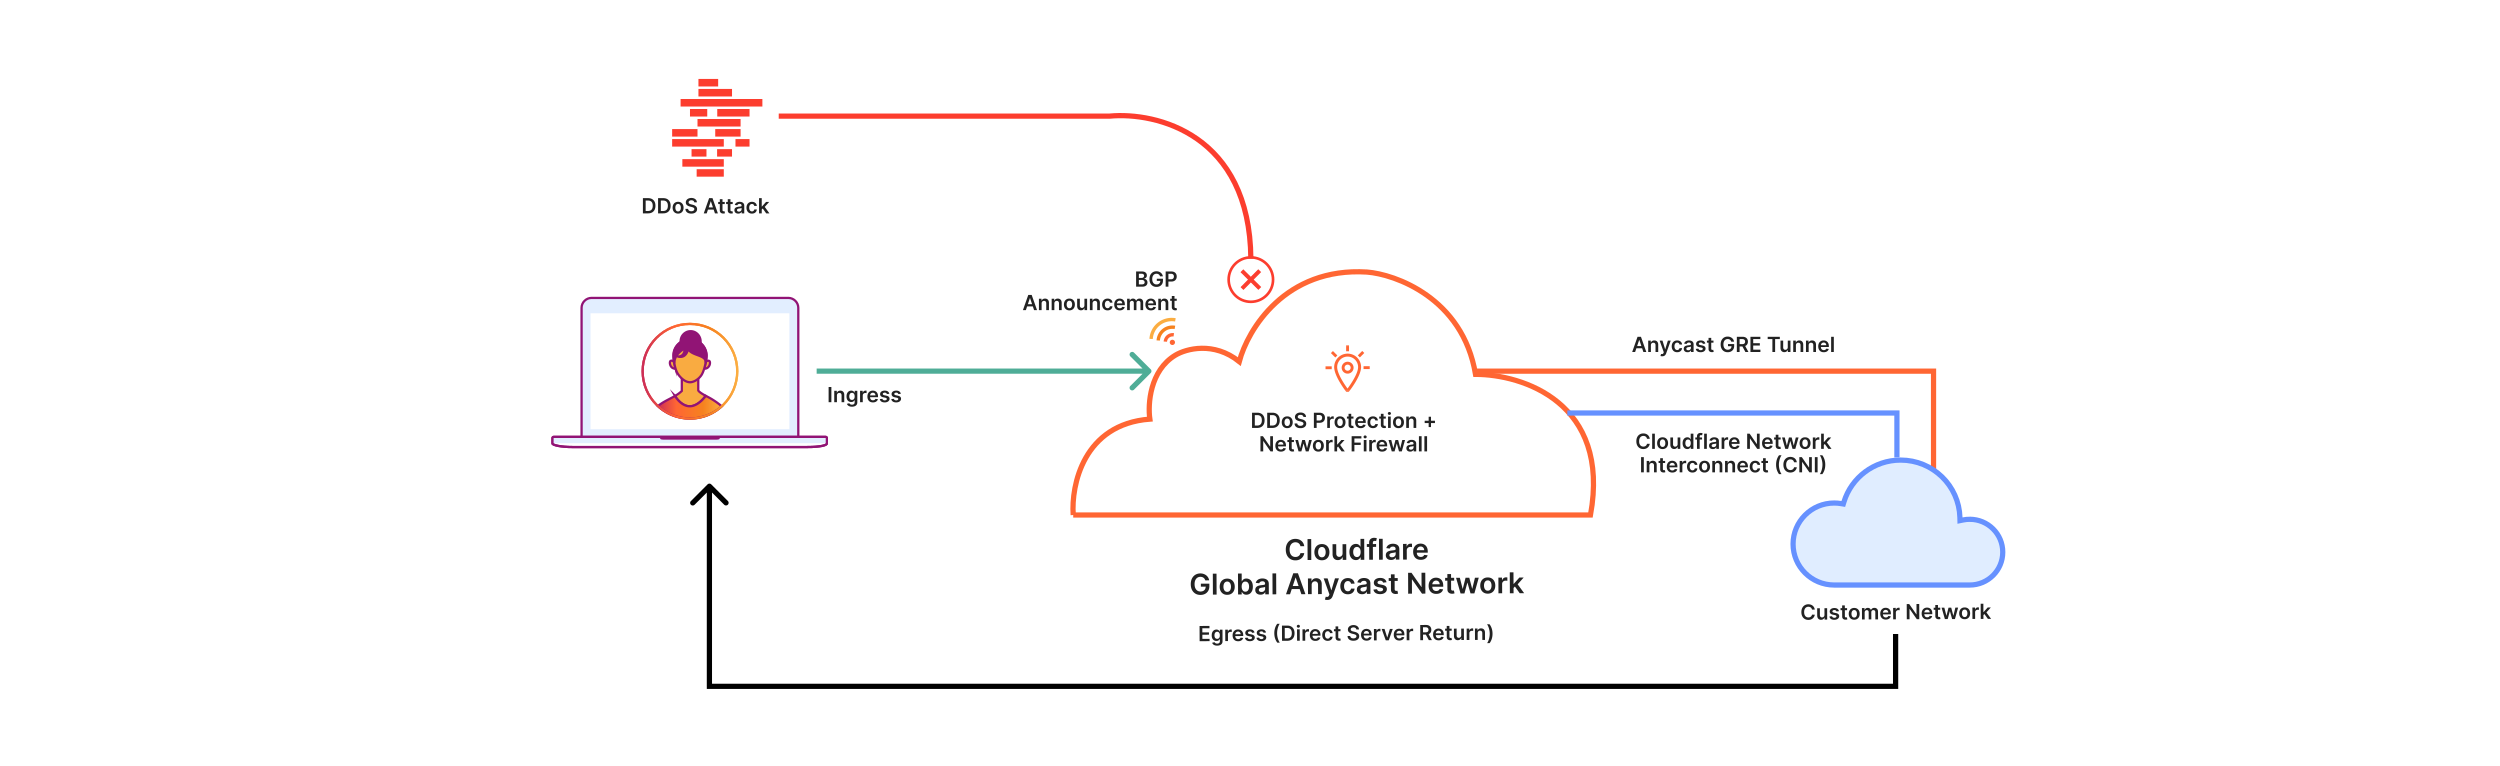 <svg xmlns="http://www.w3.org/2000/svg" width="1172" height="359" fill="none" viewBox="0 0 1172 359"><path fill="#fff" d="M0 0h1172v359H0z"/><path stroke="#F63" stroke-width="2.452" d="M690.628 173.996h215.814v47.823"/><path fill="#E0EDFF" stroke="#6691FF" stroke-width="2.452" d="M923.427 243.443c8.544 0 15.465 6.9 15.465 15.409 0 8.508-6.92 15.408-15.464 15.408h-63.597c-10.632-.028-19.235-8.627-19.235-19.22 0-10.611 8.632-19.22 19.289-19.22 1.071 0 2.142.089 3.2.265l1.058.176.316-1.024c3.491-11.319 14.064-19.549 26.569-19.549 15.089 0 27.362 11.981 27.781 26.908l.041 1.461 1.432-.294c1.037-.213 2.09-.32 3.145-.32Z"/><path fill="#E2EEFF" fill-rule="evenodd" stroke="#911475" stroke-miterlimit="10" stroke-width="1.069" d="M369.602 139.662h-92.321c-2.447 0-4.636 2.06-4.636 4.636v60.646h101.592v-60.646c0-2.576-2.189-4.636-4.635-4.636Z" clip-rule="evenodd"/><path fill="#fff" d="M378.232 209.578H268.528c-5.665 0-9.528-.902-9.528-1.674v-2.575c0-.258.257-.515.515-.515h127.601c.258 0 .515.257.515.515v2.575c.129.772-2.832 1.674-9.399 1.674"/><path stroke="#911475" stroke-miterlimit="10" stroke-width="1.069" d="M378.232 209.578H268.528c-5.665 0-9.528-.902-9.528-1.674v-2.575c0-.258.257-.515.515-.515h127.601c.258 0 .515.257.515.515v2.575c.129.772-2.832 1.674-9.399 1.674Z" clip-rule="evenodd"/><path fill="#E2EEFF" d="M387.758 205.329c0-.258-.257-.515-.515-.515H259.642c-.257 0-.515.257-.515.515v2.446h128.76v-2.446z"/><path stroke="#911475" stroke-miterlimit="10" stroke-width="1.069" d="M378.232 209.578H268.528c-5.665 0-9.528-.902-9.528-1.674v-2.575c0-.258.257-.515.515-.515h127.601c.258 0 .515.257.515.515v2.575c.129.772-2.832 1.674-9.399 1.674Z"/><path fill="#fff" d="M370.054 146.871h-93.222v54.337h93.222z"/><path fill="#911475" fill-rule="evenodd" d="M337.412 205.072v.515c0 .387-.772.515-1.416.515h-25.108c-.644 0-1.417-.128-1.417-.515v-.515" clip-rule="evenodd"/><path fill="#fff" stroke="url(#paint0_linear_55_809)" stroke-miterlimit="10" stroke-width="1.069" d="M323.447 196.223c12.251 0 22.182-9.932 22.182-22.182 0-12.251-9.931-22.182-22.182-22.182s-22.182 9.931-22.182 22.182 9.932 22.182 22.182 22.182Z"/><path fill="#F9AB41" stroke="#911475" stroke-miterlimit="10" stroke-width="1.069" d="M316.449 185.602a15.7 15.7 0 0 0 3.185-2.317v-5.855l7.712.091v5.507c.352.684 1.681 1.525 3.455 2.52 0 0-3.3 4.923-7.445 4.923s-6.907-4.869-6.907-4.869Z"/><path fill="url(#paint1_linear_55_809)" stroke="#911475" stroke-miterlimit="10" stroke-width="1.069" d="M323.456 196.222a22.1 22.1 0 0 0 14.892-5.744 34.5 34.5 0 0 0-7.498-4.898s-3.342 4.884-7.487 4.884-6.929-4.821-6.929-4.821c-2.544 1.434-5.665 2.784-8.004 4.71a22.1 22.1 0 0 0 15.026 5.869Z"/><path fill="#F9AB41" stroke="#911475" stroke-miterlimit="10" stroke-width="1.069" d="M330.803 170.025a1.22 1.22 0 0 1 1.094-.92c.169-.013.34.01.5.066.964.291.422 3.792-2.273 3.668q.42-1.388.679-2.814Z"/><path fill="#911475" stroke="#911475" stroke-linejoin="round" stroke-width="1.069" d="M328.134 161.669c-.215-1.902-4.182-.108-4.946-2.238 0 0 0-.169-1.017.62-.782.605-1.782.258-1.782.258s1.001.083 1.527-.796c.485-.81.255.673.255.673-1.018.796-2.62-.407-2.824 1.872l-.079-.082a14.5 14.5 0 0 1-.163-2.008 4.69 4.69 0 0 1 4.672-4.706 4.57 4.57 0 0 1 3.28 1.394 4.96 4.96 0 0 1 1.392 3.395c-.024.657-.11 1.31-.258 1.95z"/><path fill="#F9AB41" stroke="#911475" stroke-miterlimit="10" stroke-width="1.069" d="M316.086 170.019a1.27 1.27 0 0 0-.637-.788 1.26 1.26 0 0 0-1.011-.065c-.84.341-.421 3.791 2.275 3.667a22 22 0 0 1-.627-2.814Z"/><path fill="#F9AB41" stroke="#911475" stroke-miterlimit="10" stroke-width="1.069" d="M331.153 166.809c0 1.999-.733 6.073-2.018 8.531-.955 1.825-3.413 3.857-5.649 3.857-2.235 0-4.441-2.032-5.649-3.856-1.53-2.315-2.018-6.533-2.018-8.532a7.667 7.667 0 0 1 15.334 0Z"/><path fill="#911475" stroke="#911475" stroke-linejoin="round" stroke-width="1.069" d="M330.76 169.331c-.359-3.046-6.98-2.591-8.254-6.001 0 0 0 2.147-1.699 3.41-1.304.969-2.973.413-2.973.413s1.67.133 2.548-1.274c.81-1.298.425-2.549.425-2.549-1.699 1.274-4.371 2.974-4.713 6.623l-.131-.131a22 22 0 0 1-.272-3.214c0-4.234 3.564-7.536 7.798-7.536a7.78 7.78 0 0 1 7.798 7.668 16 16 0 0 1-.431 3.122z"/><path stroke="url(#paint2_linear_55_809)" stroke-miterlimit="10" stroke-width="1.069" d="M323.447 196.223c12.251 0 22.182-9.932 22.182-22.182 0-12.251-9.931-22.182-22.182-22.182s-22.182 9.931-22.182 22.182 9.932 22.182 22.182 22.182Z"/><path fill="#000" d="M888.662 321.757v1.226h1.226v-1.226zm-556.089 0h-1.226v1.226h1.226zm.867-94.673a1.226 1.226 0 0 0-1.734 0l-7.804 7.804a1.226 1.226 0 1 0 1.734 1.734l6.937-6.937 6.936 6.937a1.227 1.227 0 0 0 1.735-1.734zm553.996 70.148v24.525h2.452v-24.525zm1.226 23.299H332.573v2.452h556.089zm-554.863 1.226v-93.806h-2.452v93.806z"/><path fill="#4FAD97" d="M539.444 174.863a1.226 1.226 0 0 0 0-1.734l-7.803-7.803a1.226 1.226 0 1 0-1.734 1.734l6.936 6.936-6.936 6.937a1.226 1.226 0 1 0 1.734 1.734zm-156.596.359h155.729v-2.452H382.848z"/><path stroke="#F63" stroke-width="2.452" d="M503.121 241.439h242.501c9.58-52.754-31.934-65.942-53.889-65.942-5.988-35.969-37.922-46.959-50.895-47.958-38.321-2.398-55.885 26.976-59.876 41.963-11.976-9.592-24.949-5.995-29.939-2.998-11.975 7.194-12.974 22.98-11.977 29.974-31.135 2.398-36.923 30.973-35.925 44.961Z"/><path fill="#222" d="M389.749 181.411v7.134h-1.293v-7.134zm2.605 3.999v3.135h-1.262v-5.351h1.206v.91h.063q.184-.45.588-.715.408-.264 1.007-.264.554 0 .965.237.414.236.641.686.23.449.226 1.09v3.407h-1.261v-3.212q0-.536-.278-.839-.276-.303-.763-.303-.331 0-.589.146-.254.143-.401.414a1.4 1.4 0 0 0-.142.659m7.043 5.253q-.68 0-1.167-.185a2.06 2.06 0 0 1-.783-.487 1.7 1.7 0 0 1-.412-.68l1.136-.275q.077.157.223.31.147.157.394.258.25.105.63.105.537 0 .889-.262.351-.258.351-.85v-1.013h-.062q-.098.195-.286.4a1.5 1.5 0 0 1-.491.345q-.303.14-.763.139-.617 0-1.118-.289a2.1 2.1 0 0 1-.795-.871q-.292-.581-.292-1.456 0-.88.292-1.487.297-.61.798-.923a2.05 2.05 0 0 1 1.118-.317q.471 0 .774.16.306.156.487.38.182.219.276.414h.069v-.885h1.244v5.438q0 .686-.327 1.136a2 2 0 0 1-.896.672 3.5 3.5 0 0 1-1.289.223m.011-3.184q.4 0 .683-.195.281-.195.428-.561.147-.365.146-.878a2.5 2.5 0 0 0-.146-.885 1.26 1.26 0 0 0-.425-.588 1.1 1.1 0 0 0-.686-.213q-.422 0-.704.22t-.425.602a2.5 2.5 0 0 0-.143.864q0 .492.143.861.146.366.429.571.285.202.7.202m3.793 1.066v-5.351h1.223v.892h.056a1.334 1.334 0 0 1 1.32-.968q.105 0 .234.01.132.007.219.025v1.16a1.3 1.3 0 0 0-.254-.049 2.4 2.4 0 0 0-.331-.025q-.345 0-.62.15a1.11 1.11 0 0 0-.586 1.01v3.146zm6.038.105q-.805 0-1.39-.335a2.26 2.26 0 0 1-.895-.954q-.313-.62-.313-1.46 0-.825.313-1.449.317-.627.885-.976.567-.351 1.334-.351.495 0 .934.16.443.156.78.488.341.33.536.843.196.508.196 1.212v.387h-4.386v-.85h3.177a1.4 1.4 0 0 0-.157-.645 1.14 1.14 0 0 0-.428-.449 1.2 1.2 0 0 0-.635-.164q-.386 0-.679.188a1.3 1.3 0 0 0-.456.488q-.16.3-.164.658v.742q0 .466.171.801.171.332.477.509.307.174.718.174.274 0 .498-.076.222-.081.387-.234a1 1 0 0 0 .247-.38l1.177.133a1.83 1.83 0 0 1-.425.815q-.31.345-.794.536a3 3 0 0 1-1.108.189m7.675-4.041-1.149.125a.9.9 0 0 0-.171-.327.85.85 0 0 0-.32-.248 1.2 1.2 0 0 0-.495-.094 1.2 1.2 0 0 0-.662.171q-.264.17-.261.442a.46.46 0 0 0 .171.38q.177.147.585.24l.912.195q.76.165 1.129.52.373.354.376.93a1.45 1.45 0 0 1-.296.891 1.9 1.9 0 0 1-.804.6 3.1 3.1 0 0 1-1.185.216q-.982 0-1.581-.411a1.65 1.65 0 0 1-.714-1.154l1.229-.118a.86.86 0 0 0 .356.547q.271.185.707.185.449 0 .721-.185.275-.185.275-.456a.47.47 0 0 0-.178-.38q-.174-.15-.543-.23l-.913-.192q-.77-.159-1.139-.54-.369-.383-.366-.968a1.37 1.37 0 0 1 .269-.857q.275-.366.762-.564a3 3 0 0 1 1.133-.202q.94 0 1.48.4.544.4.672 1.084m5.384 0-1.149.125a.9.9 0 0 0-.171-.327.85.85 0 0 0-.32-.248 1.2 1.2 0 0 0-.495-.094q-.394 0-.662.171-.266.17-.261.442a.46.46 0 0 0 .17.38q.178.147.586.24l.912.195q.76.165 1.129.52.373.354.376.93a1.45 1.45 0 0 1-.296.891 1.9 1.9 0 0 1-.805.6 3 3 0 0 1-1.184.216q-.982 0-1.582-.411a1.66 1.66 0 0 1-.714-1.154l1.23-.118a.87.87 0 0 0 .355.547q.272.185.708.185.448 0 .721-.185.275-.185.275-.456a.47.47 0 0 0-.178-.38q-.174-.15-.543-.23l-.913-.192q-.77-.159-1.139-.54-.369-.383-.366-.968-.003-.495.268-.857.276-.366.763-.564a3 3 0 0 1 1.132-.202q.94 0 1.481.4.543.4.672 1.084m-118.485-84.578h-2.418v-7.134h2.466q1.063 0 1.826.429.766.424 1.177 1.222t.411 1.909q0 1.115-.414 1.916-.411.801-1.188 1.23-.774.428-1.86.428m-1.126-1.118h1.063q.745 0 1.244-.272a1.74 1.74 0 0 0 .749-.818q.25-.547.25-1.366t-.25-1.358a1.7 1.7 0 0 0-.742-.812q-.489-.272-1.213-.272h-1.101zm8.234 1.118h-2.418v-7.134h2.467q1.062 0 1.825.429.766.424 1.177 1.222t.412 1.909q0 1.115-.415 1.916-.411.801-1.188 1.23-.773.428-1.86.428m-1.125-1.118h1.062q.746 0 1.244-.272.498-.275.749-.818.25-.547.251-1.366 0-.819-.251-1.358a1.7 1.7 0 0 0-.742-.812q-.487-.272-1.213-.272h-1.1zm8.094 1.223q-.784 0-1.359-.345a2.35 2.35 0 0 1-.892-.965q-.313-.62-.313-1.45 0-.828.313-1.452.318-.623.892-.968t1.359-.345q.783 0 1.358.345t.889.968q.317.624.317 1.453t-.317 1.449a2.3 2.3 0 0 1-.889.965q-.575.345-1.358.345m.007-1.01q.425 0 .71-.234.286-.237.425-.634.144-.397.143-.885 0-.49-.143-.888a1.4 1.4 0 0 0-.425-.637 1.07 1.07 0 0 0-.71-.237q-.436 0-.725.237a1.43 1.43 0 0 0-.428.637q-.14.397-.14.888 0 .488.14.885.143.397.428.634.289.234.725.234m7.56-4.268a.95.95 0 0 0-.411-.71q-.359-.255-.934-.255-.404 0-.693.122a1.03 1.03 0 0 0-.442.33.8.8 0 0 0-.056.865q.105.163.282.279.178.111.394.188.216.076.435.129l.669.167q.404.095.777.254.376.16.672.404.3.244.474.589t.174.808q0 .627-.32 1.105-.321.473-.927.742-.603.264-1.46.264-.833 0-1.445-.257a2.15 2.15 0 0 1-.955-.753q-.34-.495-.369-1.205h1.271q.029.372.23.62.202.248.526.369.329.121.732.122.422 0 .738-.125a1.2 1.2 0 0 0 .502-.356.86.86 0 0 0 .185-.536.7.7 0 0 0-.164-.46 1.2 1.2 0 0 0-.449-.306 4.3 4.3 0 0 0-.669-.223l-.812-.21q-.881-.226-1.393-.686-.509-.464-.509-1.23 0-.63.341-1.104.345-.474.938-.735a3.3 3.3 0 0 1 1.341-.264q.76 0 1.33.264.575.261.903.728.327.464.338 1.066zm5.843 5.173h-1.38l2.512-7.134h1.595l2.516 7.134h-1.38l-1.905-5.671h-.056zm.045-2.797h3.762v1.038h-3.762zm8.418-2.553v.975h-3.076v-.975zm-2.317-1.282h1.262v5.023q0 .255.076.39a.4.4 0 0 0 .209.18.8.8 0 0 0 .286.05q.119 0 .216-.017.1-.017.153-.032l.213.986q-.101.035-.29.077a2.4 2.4 0 0 1-.452.049 2.1 2.1 0 0 1-.854-.143 1.33 1.33 0 0 1-.603-.495q-.219-.335-.216-.836zm6.044 1.282v.975h-3.076v-.975zm-2.317-1.282h1.261v5.023q0 .255.077.39a.4.4 0 0 0 .209.18.8.8 0 0 0 .285.05q.119 0 .216-.017.102-.017.154-.032l.212.986a2.4 2.4 0 0 1-.742.126q-.474.013-.853-.143a1.33 1.33 0 0 1-.603-.495q-.219-.335-.216-.836zm4.911 6.74q-.509 0-.916-.181a1.5 1.5 0 0 1-.641-.543q-.234-.36-.234-.885 0-.453.168-.75.166-.294.456-.473a2.3 2.3 0 0 1 .651-.268q.366-.094.756-.136.47-.048.763-.087.293-.042.425-.125.136-.087.136-.27v-.02q0-.393-.233-.61-.234-.215-.673-.215-.464 0-.735.202a1 1 0 0 0-.362.477l-1.177-.167q.139-.488.459-.815.32-.332.784-.495.463-.167 1.024-.167.387 0 .77.09.384.09.7.3.317.206.509.56.195.357.195.889v3.581h-1.212v-.735h-.042a1.6 1.6 0 0 1-.324.418q-.205.191-.519.31a2.1 2.1 0 0 1-.728.115m.327-.926q.38 0 .659-.15.279-.153.428-.404.153-.251.154-.547v-.631a.6.6 0 0 1-.202.09 3 3 0 0 1-.314.074q-.174.031-.345.056l-.296.042a2.2 2.2 0 0 0-.505.125.83.83 0 0 0-.352.244.6.6 0 0 0-.129.397q0 .349.254.526.255.178.648.178m6.1.923q-.801 0-1.376-.352a2.34 2.34 0 0 1-.881-.972q-.307-.624-.307-1.435 0-.815.314-1.44.314-.626.885-.974.575-.352 1.358-.352.651 0 1.153.24.505.237.805.673.3.431.341 1.01h-1.205a1.16 1.16 0 0 0-.348-.645q-.272-.261-.728-.261-.387 0-.68.209a1.34 1.34 0 0 0-.456.592q-.16.387-.16.927 0 .547.16.94.16.39.449.603.292.21.687.209.278 0 .498-.104.223-.109.372-.31.15-.204.206-.491h1.205q-.045.567-.334 1.006a2 2 0 0 1-.787.683q-.498.244-1.171.244m4.477-1.784-.003-1.522h.202l1.923-2.15h1.473l-2.365 2.634h-.261zm-1.149 1.679v-7.134h1.261v7.134zm3.358 0-1.742-2.435.85-.888 2.4 3.323zm173.407 34.37v-7.135h2.731q.773 0 1.285.244.516.24.77.658.258.418.258.948 0 .435-.167.745a1.4 1.4 0 0 1-.45.499 1.9 1.9 0 0 1-.63.275v.069q.38.021.728.234.351.209.575.592t.223.927q0 .553-.269.996-.267.44-.808.693-.54.255-1.358.255zm1.292-1.08h1.39q.703 0 1.014-.269a.88.88 0 0 0 .313-.696q0-.317-.156-.572a1.1 1.1 0 0 0-.446-.404q-.29-.15-.69-.15h-1.425zm0-3.021h1.279q.334 0 .602-.122.269-.125.422-.351a.95.95 0 0 0 .157-.544.9.9 0 0 0-.293-.683q-.29-.268-.861-.268h-1.306zm9.934-.756a1.9 1.9 0 0 0-.24-.505 1.6 1.6 0 0 0-.362-.386 1.5 1.5 0 0 0-.481-.241 2 2 0 0 0-.592-.083q-.575 0-1.024.289-.45.29-.708.85-.254.557-.254 1.358 0 .809.254 1.369.255.561.708.854.453.29 1.052.289.543 0 .94-.209.4-.209.617-.592.216-.387.216-.906l.292.045h-1.936v-1.01h2.894v.857q0 .916-.39 1.585-.39.67-1.073 1.031-.682.359-1.567.359-.987 0-1.732-.442a3.07 3.07 0 0 1-1.16-1.265q-.414-.822-.414-1.951 0-.864.244-1.543.247-.68.689-1.153.442-.477 1.039-.725.596-.25 1.295-.25.592 0 1.105.174.512.17.909.488.4.317.658.752t.338.961zm2.626 4.857v-7.135h2.676q.821 0 1.379.307.56.306.847.843.288.532.289 1.212 0 .687-.289 1.219a2.07 2.07 0 0 1-.854.84q-.564.303-1.39.303h-1.773v-1.063h1.599q.48 0 .787-.167t.453-.46q.15-.293.15-.672t-.15-.669a1 1 0 0 0-.456-.449q-.307-.164-.791-.164h-1.184v6.055zm-65.539 11h-1.379l2.511-7.135h1.596l2.515 7.135h-1.38l-1.905-5.672h-.056zm.045-2.798h3.763v1.038h-3.763zm7.343-.338v3.136h-1.261v-5.351h1.205v.909h.063q.184-.45.589-.714.407-.265 1.006-.265.555 0 .965.237.415.237.641.686.23.45.227 1.091v3.407h-1.261v-3.212q0-.537-.279-.84-.275-.303-.763-.303-.331 0-.589.146a1 1 0 0 0-.4.415 1.4 1.4 0 0 0-.143.658m5.978 0v3.136h-1.261v-5.351h1.205v.909h.063q.185-.45.588-.714.408-.265 1.007-.265.554 0 .965.237.415.237.641.686.23.45.227 1.091v3.407h-1.262v-3.212q0-.537-.278-.84-.276-.303-.763-.303-.331 0-.589.146a1 1 0 0 0-.4.415 1.4 1.4 0 0 0-.143.658m7.05 3.24q-.783 0-1.358-.345a2.34 2.34 0 0 1-.892-.965q-.313-.62-.313-1.449t.313-1.453a2.34 2.34 0 0 1 .892-.968q.575-.345 1.358-.345.785 0 1.359.345t.888.968q.318.624.317 1.453 0 .83-.317 1.449a2.3 2.3 0 0 1-.888.965q-.575.345-1.359.345m.007-1.01q.426 0 .711-.234.286-.237.425-.634.143-.396.143-.884a2.6 2.6 0 0 0-.143-.889 1.4 1.4 0 0 0-.425-.637 1.08 1.08 0 0 0-.711-.237q-.435 0-.724.237-.286.237-.429.637a2.7 2.7 0 0 0-.139.889q0 .488.139.884.143.397.429.634.29.234.724.234m7.038-1.345v-3.1h1.261v5.351h-1.223v-.951h-.055a1.6 1.6 0 0 1-.596.735q-.411.285-1.014.285-.525 0-.93-.233a1.63 1.63 0 0 1-.627-.686q-.226-.453-.226-1.094v-3.407h1.261v3.212q0 .508.278.808.279.3.732.299.279 0 .54-.135a1.1 1.1 0 0 0 .428-.405q.171-.271.171-.679m3.819-.885v3.136h-1.261v-5.351h1.205v.909h.063q.184-.45.589-.714.407-.265 1.006-.265.555 0 .965.237.415.237.641.686.23.45.227 1.091v3.407h-1.261v-3.212q0-.537-.279-.84-.275-.303-.763-.303-.33 0-.589.146a1 1 0 0 0-.4.415 1.4 1.4 0 0 0-.143.658m7.051 3.24q-.801 0-1.376-.352a2.35 2.35 0 0 1-.882-.972q-.306-.623-.306-1.435 0-.815.313-1.439.313-.627.885-.975.575-.352 1.359-.352.65 0 1.153.24.505.237.805.673.299.432.341 1.01h-1.205a1.15 1.15 0 0 0-.349-.644q-.272-.262-.728-.262-.387 0-.679.209a1.34 1.34 0 0 0-.456.593 2.4 2.4 0 0 0-.161.926q0 .547.161.941.16.39.449.602.293.21.686.209.279 0 .498-.104a1 1 0 0 0 .373-.31q.15-.203.206-.491h1.205q-.045.567-.335 1.006a1.97 1.97 0 0 1-.787.683q-.498.244-1.17.244m5.696 0q-.804 0-1.39-.334a2.27 2.27 0 0 1-.895-.955q-.314-.62-.314-1.459 0-.826.314-1.45.317-.627.885-.975.567-.352 1.334-.352.495 0 .934.16.442.157.78.488.341.332.536.843.196.508.196 1.212v.387h-4.386v-.85h3.177a1.4 1.4 0 0 0-.157-.644 1.13 1.13 0 0 0-.429-.45 1.2 1.2 0 0 0-.634-.164q-.386 0-.679.189a1.3 1.3 0 0 0-.456.487q-.16.3-.164.659v.742q0 .466.171.801.171.331.477.508.306.175.718.175.274 0 .498-.077.222-.08.386-.233a1 1 0 0 0 .248-.38l1.177.132a1.8 1.8 0 0 1-.425.815q-.31.345-.794.537a3 3 0 0 1-1.108.188m3.446-.104v-5.351h1.206v.909h.062q.168-.46.554-.718.387-.261.923-.261.544 0 .917.265.375.261.529.714h.056q.177-.445.599-.711a1.85 1.85 0 0 1 1.007-.268q.738 0 1.205.467.467.466.467 1.362v3.592h-1.265v-3.397q0-.498-.264-.728a.95.95 0 0 0-.648-.233q-.457 0-.714.285-.255.282-.255.735v3.338h-1.236v-3.449q0-.415-.251-.662-.248-.247-.648-.247a.9.9 0 0 0-.495.139.97.97 0 0 0-.355.387 1.2 1.2 0 0 0-.133.578v3.254zm11.173.104q-.805 0-1.39-.334a2.27 2.27 0 0 1-.895-.955q-.314-.62-.314-1.459 0-.826.314-1.45.316-.627.885-.975.567-.352 1.334-.352.495 0 .933.16.442.157.781.488.34.332.536.843.195.508.195 1.212v.387h-4.386v-.85h3.178a1.4 1.4 0 0 0-.157-.644 1.13 1.13 0 0 0-.429-.45 1.2 1.2 0 0 0-.634-.164q-.387 0-.679.189a1.3 1.3 0 0 0-.456.487q-.16.3-.164.659v.742q0 .466.171.801.17.331.477.508.306.175.717.175.276 0 .499-.077.222-.08.386-.233a1 1 0 0 0 .248-.38l1.177.132a1.8 1.8 0 0 1-.425.815q-.31.345-.794.537a3 3 0 0 1-1.108.188m4.707-3.24v3.136h-1.261v-5.351h1.205v.909h.063q.184-.45.589-.714.408-.265 1.007-.265.554 0 .965.237.414.237.641.686.23.45.226 1.091v3.407h-1.261v-3.212q0-.537-.279-.84-.275-.303-.763-.303-.33 0-.588.146-.255.144-.401.415a1.4 1.4 0 0 0-.143.658m7.389-2.215v.975h-3.076v-.975zm-2.317-1.282h1.261v5.023q0 .255.077.39a.4.4 0 0 0 .209.181.8.8 0 0 0 .286.049q.118 0 .216-.017.1-.017.153-.032l.212.986a2.4 2.4 0 0 1-.742.126 2.1 2.1 0 0 1-.853-.143 1.33 1.33 0 0 1-.603-.495q-.219-.334-.216-.836zm40.035 61.849h-2.417v-7.134h2.466q1.063 0 1.825.428.767.425 1.178 1.223t.411 1.909q0 1.115-.415 1.916-.411.801-1.188 1.23-.772.429-1.86.428m-1.125-1.118h1.062q.746 0 1.244-.272.498-.275.749-.818.25-.547.251-1.366 0-.819-.251-1.358a1.7 1.7 0 0 0-.742-.812q-.488-.272-1.212-.272h-1.101zm8.233 1.118h-2.417v-7.134h2.466q1.062 0 1.826.428.766.425 1.177 1.223t.411 1.909q0 1.115-.415 1.916-.411.801-1.187 1.23-.774.429-1.861.428m-1.125-1.118h1.063q.745 0 1.243-.272.498-.275.749-.818.25-.547.251-1.366 0-.819-.251-1.358a1.7 1.7 0 0 0-.742-.812q-.488-.272-1.212-.272h-1.101zm8.094 1.223q-.783 0-1.358-.345a2.34 2.34 0 0 1-.892-.965q-.314-.62-.314-1.449t.314-1.453q.316-.624.892-.968.575-.345 1.358-.345t1.359.345q.575.344.888.968.317.624.317 1.453t-.317 1.449a2.3 2.3 0 0 1-.888.965q-.575.345-1.359.345m.007-1.01q.425 0 .711-.234a1.4 1.4 0 0 0 .425-.634q.143-.397.143-.885 0-.49-.143-.888a1.4 1.4 0 0 0-.425-.637 1.08 1.08 0 0 0-.711-.237q-.436 0-.724.237-.287.236-.429.637a2.7 2.7 0 0 0-.139.888q0 .488.139.885.143.397.429.634.288.234.724.234m7.56-4.268a.95.95 0 0 0-.411-.71q-.359-.255-.933-.255-.405 0-.693.122a1.03 1.03 0 0 0-.443.331.8.8 0 0 0-.157.477q0 .224.101.387a.9.9 0 0 0 .283.279q.177.111.393.188.216.076.436.129l.668.167q.405.094.777.254.376.16.673.404.299.244.473.589.175.345.175.808 0 .627-.321 1.105-.32.473-.927.742-.602.264-1.459.264-.832 0-1.446-.257a2.15 2.15 0 0 1-.954-.753q-.342-.495-.37-1.205h1.272q.028.372.23.62t.526.369q.327.122.731.122.422 0 .739-.125a1.2 1.2 0 0 0 .502-.356.86.86 0 0 0 .184-.536.68.68 0 0 0-.164-.46 1.2 1.2 0 0 0-.449-.307 4.5 4.5 0 0 0-.669-.223l-.811-.209q-.881-.225-1.394-.686-.508-.464-.508-1.229 0-.631.341-1.105.345-.474.937-.735a3.3 3.3 0 0 1 1.341-.265q.76 0 1.331.265.575.261.902.728.327.463.338 1.066zm4.927 5.173v-7.134h2.675q.823 0 1.38.307.561.306.846.843.29.532.29 1.212 0 .686-.29 1.219a2.07 2.07 0 0 1-.853.84q-.565.303-1.39.303h-1.773v-1.063h1.599q.48 0 .787-.167.306-.167.453-.46.15-.293.15-.672t-.15-.669a1 1 0 0 0-.456-.449q-.307-.164-.791-.164h-1.185v6.054zm6.257 0v-5.35h1.223v.891h.056a1.33 1.33 0 0 1 .502-.714q.359-.254.818-.254.105 0 .234.01.132.007.219.025v1.16a1.3 1.3 0 0 0-.254-.049 2.4 2.4 0 0 0-.331-.024q-.345 0-.62.149a1.1 1.1 0 0 0-.429.408 1.15 1.15 0 0 0-.157.603v3.145zm6.003.105q-.783 0-1.358-.345a2.34 2.34 0 0 1-.892-.965q-.313-.62-.313-1.449t.313-1.453q.317-.624.892-.968.575-.345 1.358-.345.785 0 1.359.345.574.344.888.968.318.624.317 1.453 0 .83-.317 1.449a2.3 2.3 0 0 1-.888.965q-.574.345-1.359.345m.007-1.01q.426 0 .711-.234.286-.237.425-.634.143-.397.143-.885 0-.49-.143-.888a1.4 1.4 0 0 0-.425-.637 1.08 1.08 0 0 0-.711-.237q-.435 0-.724.237-.286.236-.429.637a2.7 2.7 0 0 0-.139.888q0 .488.139.885.143.397.429.634.29.234.724.234m6.3-4.445v.975h-3.076v-.975zm-2.317-1.282h1.261v5.023q0 .254.077.39a.4.4 0 0 0 .209.181.8.8 0 0 0 .285.049q.118 0 .216-.017.102-.017.154-.032l.212.986a3 3 0 0 1-.289.077 2.3 2.3 0 0 1-.453.048 2.05 2.05 0 0 1-.853-.142 1.33 1.33 0 0 1-.603-.495q-.219-.335-.216-.836zm5.683 6.737q-.805 0-1.39-.335a2.26 2.26 0 0 1-.896-.954q-.313-.62-.313-1.46 0-.825.313-1.449.318-.627.885-.975.568-.352 1.334-.352.495 0 .934.16.442.157.78.488.342.33.537.843.195.508.195 1.212v.387h-4.386v-.85h3.177a1.36 1.36 0 0 0-.157-.645 1.14 1.14 0 0 0-.428-.449 1.2 1.2 0 0 0-.634-.164 1.23 1.23 0 0 0-.679.188 1.3 1.3 0 0 0-.457.488 1.4 1.4 0 0 0-.164.658v.742q0 .468.171.802.171.33.477.508.307.174.718.174.275 0 .498-.076a1.1 1.1 0 0 0 .387-.234 1 1 0 0 0 .247-.379l1.178.132a1.84 1.84 0 0 1-.425.815q-.31.345-.795.537a3 3 0 0 1-1.107.188m5.78 0q-.801 0-1.376-.352a2.36 2.36 0 0 1-.882-.972q-.306-.624-.306-1.435 0-.816.313-1.439.313-.627.885-.975.575-.352 1.359-.352.65 0 1.153.24.505.237.805.673.299.431.341 1.01h-1.205a1.15 1.15 0 0 0-.349-.645q-.272-.261-.728-.261-.387 0-.679.209a1.34 1.34 0 0 0-.456.592 2.4 2.4 0 0 0-.161.927q0 .547.161.941.16.39.449.602.293.21.686.209.279 0 .498-.104.223-.108.373-.31t.206-.492h1.205q-.045.569-.335 1.007a1.97 1.97 0 0 1-.787.683q-.498.244-1.17.244m5.999-5.455v.975h-3.076v-.975zm-2.316-1.282h1.261v5.023q0 .254.076.39a.4.4 0 0 0 .209.181.8.8 0 0 0 .286.049q.118 0 .216-.017.1-.017.153-.032l.213.986a3 3 0 0 1-.289.077 2.3 2.3 0 0 1-.453.048 2.1 2.1 0 0 1-.854-.142 1.33 1.33 0 0 1-.602-.495q-.22-.335-.216-.836zm3.371 6.632v-5.35h1.261v5.35zm.634-6.11a.74.74 0 0 1-.516-.198.64.64 0 0 1-.216-.485q0-.285.216-.484a.73.73 0 0 1 .516-.202q.303 0 .516.202a.64.64 0 0 1 .215.484q0 .282-.215.485a.73.73 0 0 1-.516.198m4.258 6.215q-.784 0-1.359-.345a2.35 2.35 0 0 1-.892-.965q-.313-.62-.313-1.449t.313-1.453a2.34 2.34 0 0 1 .892-.968q.574-.345 1.359-.345.783 0 1.358.345.576.344.889.968.317.624.317 1.453t-.317 1.449a2.3 2.3 0 0 1-.889.965q-.575.345-1.358.345m.007-1.01q.425 0 .71-.234.286-.237.425-.634.144-.397.143-.885 0-.49-.143-.888a1.4 1.4 0 0 0-.425-.637 1.07 1.07 0 0 0-.71-.237q-.436 0-.725.237-.285.236-.428.637-.14.397-.14.888 0 .488.14.885.143.397.428.634.289.234.725.234m4.888-2.23v3.135h-1.261v-5.35h1.205v.909h.063q.184-.45.589-.714.407-.265 1.006-.265.554 0 .965.237.415.237.641.686.23.45.227 1.09v3.407h-1.261v-3.212q0-.536-.279-.839-.275-.303-.763-.303-.33 0-.589.146a1 1 0 0 0-.4.415 1.4 1.4 0 0 0-.143.658m9.254 2.714v-4.821h1.094v4.821zm-1.864-1.864v-1.094h4.822v1.094zm-71.128 6.151v7.134h-1.149l-3.362-4.859h-.059v4.859h-1.292v-7.134h1.156l3.358 4.863h.063v-4.863zm3.722 7.239q-.805 0-1.39-.335a2.26 2.26 0 0 1-.895-.954q-.314-.62-.314-1.46 0-.825.314-1.449.317-.627.884-.975.568-.352 1.335-.352.494 0 .933.16.442.157.781.488.34.33.536.843.195.508.195 1.212v.387h-4.386v-.85h3.177a1.36 1.36 0 0 0-.156-.645 1.14 1.14 0 0 0-.429-.449 1.2 1.2 0 0 0-.634-.164 1.23 1.23 0 0 0-.679.188 1.3 1.3 0 0 0-.457.488q-.16.3-.163.658v.742q0 .468.17.802.17.33.478.508.306.174.717.174.276 0 .498-.076a1.1 1.1 0 0 0 .387-.234.96.96 0 0 0 .247-.379l1.178.132a1.83 1.83 0 0 1-.425.815q-.31.345-.794.537a3 3 0 0 1-1.108.188m6.118-5.455v.975h-3.076v-.975zm-2.317-1.282h1.261v5.023q0 .254.077.39a.4.4 0 0 0 .209.181.8.8 0 0 0 .286.049q.118 0 .216-.017.1-.017.153-.032l.212.986a3 3 0 0 1-.289.077 2.3 2.3 0 0 1-.453.048q-.473.014-.853-.142a1.33 1.33 0 0 1-.603-.495q-.219-.335-.216-.836zm4.476 6.632-1.512-5.35h1.285l.941 3.762h.049l.961-3.762h1.272l.961 3.741h.052l.927-3.741h1.289l-1.515 5.35h-1.314l-1.003-3.616h-.073l-1.003 3.616zm9.286.105q-.783 0-1.359-.345a2.34 2.34 0 0 1-.891-.965q-.314-.62-.314-1.449t.314-1.453q.317-.624.891-.968.576-.345 1.359-.345.784 0 1.359.345.575.344.888.968.317.624.317 1.453t-.317 1.449a2.3 2.3 0 0 1-.888.965q-.575.345-1.359.345m.007-1.01q.425 0 .711-.234a1.4 1.4 0 0 0 .425-.634q.143-.397.143-.885 0-.49-.143-.888a1.4 1.4 0 0 0-.425-.637 1.08 1.08 0 0 0-.711-.237q-.435 0-.725.237-.285.236-.428.637a2.7 2.7 0 0 0-.139.888q0 .488.139.885.143.397.428.634.29.234.725.234m3.627.905v-5.35h1.223v.891h.056a1.334 1.334 0 0 1 1.32-.968q.105 0 .233.01.133.007.22.025v1.16a1.3 1.3 0 0 0-.254-.049 2.4 2.4 0 0 0-.331-.024q-.345 0-.62.149a1.1 1.1 0 0 0-.586 1.011v3.145zm5.039-1.679-.003-1.522h.202l1.923-2.149h1.473l-2.365 2.633h-.261zm-1.149 1.679v-7.134h1.261v7.134zm3.358 0-1.742-2.435.85-.888 2.4 3.323zm4.716 0v-7.134h4.57v1.083h-3.278v1.937h2.965v1.084h-2.965v3.03zm5.692 0v-5.35h1.261v5.35zm.634-6.11a.74.74 0 0 1-.516-.198.64.64 0 0 1-.216-.485q0-.285.216-.484a.73.73 0 0 1 .516-.202q.303 0 .515.202a.63.63 0 0 1 .216.484q0 .282-.216.485a.73.73 0 0 1-.515.198m1.924 6.11v-5.35h1.222v.891h.056a1.335 1.335 0 0 1 1.32-.968q.105 0 .234.01.132.007.219.025v1.16a1.3 1.3 0 0 0-.254-.049 2.4 2.4 0 0 0-.331-.024q-.345 0-.62.149a1.1 1.1 0 0 0-.428.408 1.14 1.14 0 0 0-.157.603v3.145zm6.038.105q-.805 0-1.39-.335a2.26 2.26 0 0 1-.896-.954q-.313-.62-.313-1.46 0-.825.313-1.449.318-.627.885-.975.568-.352 1.334-.352.495 0 .934.16.442.157.78.488.342.33.537.843.195.508.195 1.212v.387h-4.386v-.85h3.177a1.34 1.34 0 0 0-.157-.645 1.14 1.14 0 0 0-.428-.449 1.2 1.2 0 0 0-.634-.164 1.23 1.23 0 0 0-.679.188 1.3 1.3 0 0 0-.457.488 1.4 1.4 0 0 0-.164.658v.742q0 .468.171.802.171.33.477.508.307.174.718.174.275 0 .498-.076a1.1 1.1 0 0 0 .387-.234 1 1 0 0 0 .247-.379l1.178.132a1.84 1.84 0 0 1-.425.815q-.31.345-.795.537a3 3 0 0 1-1.107.188m4.521-.105-1.512-5.35h1.286l.94 3.762h.049l.962-3.762h1.271l.962 3.741h.052l.926-3.741h1.289l-1.515 5.35h-1.313l-1.004-3.616h-.073l-1.003 3.616zm8.646.108q-.509 0-.917-.181a1.5 1.5 0 0 1-.641-.543q-.233-.358-.233-.885 0-.453.167-.749.168-.295.457-.474.289-.177.651-.268.366-.094.756-.136.47-.048.763-.087.293-.042.425-.125.136-.087.136-.269v-.021q0-.393-.234-.609-.232-.216-.672-.216-.464 0-.735.202a1 1 0 0 0-.362.477l-1.178-.167q.14-.488.46-.815.32-.332.784-.495.463-.167 1.024-.167.387 0 .77.09.383.092.7.3.317.206.509.561.195.355.195.888v3.581h-1.212v-.735h-.042a1.6 1.6 0 0 1-.324.418q-.205.192-.519.31-.31.115-.728.115m.327-.926q.38 0 .658-.15.279-.153.429-.404.153-.251.153-.547v-.631a.6.6 0 0 1-.202.091 3 3 0 0 1-.313.073q-.174.032-.345.056l-.296.042a2.2 2.2 0 0 0-.505.125.83.83 0 0 0-.352.244.6.6 0 0 0-.129.397q0 .349.254.526.255.178.648.178m5.027-6.316v7.134h-1.261v-7.134zm2.558 0v7.134h-1.261v-7.134zm97.535-39.463h-1.38l2.512-7.135h1.595l2.516 7.135h-1.38l-1.905-5.672h-.056zm.045-2.798h3.762v1.038h-3.762zm7.343-.338v3.136h-1.261v-5.351h1.205v.909h.063a1.53 1.53 0 0 1 .588-.714q.408-.265 1.007-.265.554 0 .965.237.414.237.641.686.23.45.226 1.091v3.407h-1.261v-3.212q0-.537-.278-.84-.276-.303-.763-.303-.331 0-.589.147-.255.142-.401.414a1.4 1.4 0 0 0-.142.658m5.309 5.142a2.6 2.6 0 0 1-.823-.132l.293-.983q.275.08.491.077a.6.6 0 0 0 .38-.136q.167-.129.282-.432l.108-.289-1.94-5.462h1.337l1.234 4.041h.055l1.237-4.041h1.341l-2.142 5.999q-.15.425-.397.728a1.6 1.6 0 0 1-.606.466q-.356.165-.85.164m7.02-1.902q-.801 0-1.376-.352a2.35 2.35 0 0 1-.882-.972q-.306-.623-.306-1.435 0-.815.313-1.439.313-.627.885-.975.575-.352 1.359-.352.65 0 1.153.241.505.237.805.672.299.432.341 1.01h-1.205a1.15 1.15 0 0 0-.349-.644q-.272-.262-.728-.262-.387 0-.679.209a1.34 1.34 0 0 0-.456.593 2.4 2.4 0 0 0-.161.926q0 .547.161.941.16.39.449.603.293.209.686.209.279 0 .498-.105a1 1 0 0 0 .373-.31q.15-.202.206-.491h1.205q-.046.567-.334 1.007-.29.435-.788.682-.498.244-1.17.244m4.867.004q-.508 0-.916-.181a1.5 1.5 0 0 1-.641-.544q-.233-.359-.233-.885 0-.452.167-.749.167-.296.456-.473.29-.178.652-.269.365-.094.756-.136.47-.048.762-.087.293-.041.425-.125.136-.087.136-.268v-.021q0-.394-.233-.61-.234-.216-.672-.216-.463 0-.735.202-.268.203-.363.477l-1.177-.167q.14-.488.46-.815.32-.33.783-.495a3 3 0 0 1 1.025-.167q.386 0 .77.091.382.09.7.299a1.5 1.5 0 0 1 .508.561q.195.355.195.889v3.581h-1.212v-.735h-.042a1.52 1.52 0 0 1-.843.728 2.1 2.1 0 0 1-.728.115m.328-.927q.38 0 .658-.15.279-.153.429-.404.153-.25.153-.547v-.63a.6.6 0 0 1-.202.09 3 3 0 0 1-.314.073q-.174.032-.345.056l-.296.042a2.2 2.2 0 0 0-.505.125.85.85 0 0 0-.352.244.6.6 0 0 0-.129.397q0 .35.255.526.253.178.648.178m7.994-3.118-1.149.126a.9.9 0 0 0-.171-.328.86.86 0 0 0-.32-.247 1.2 1.2 0 0 0-.495-.094q-.393 0-.662.17-.264.171-.261.443a.46.46 0 0 0 .171.38q.177.145.585.24l.913.195q.759.164 1.128.519.373.355.376.93a1.45 1.45 0 0 1-.296.892 1.9 1.9 0 0 1-.804.599 3.1 3.1 0 0 1-1.185.216q-.982 0-1.581-.411a1.65 1.65 0 0 1-.714-1.153l1.229-.118a.87.87 0 0 0 .356.547q.271.184.707.184.449 0 .721-.184.275-.186.275-.457a.48.48 0 0 0-.178-.38q-.174-.149-.543-.229l-.913-.192q-.77-.16-1.139-.54-.369-.383-.366-.968-.004-.495.269-.857.274-.366.762-.565a3 3 0 0 1 1.133-.202q.94 0 1.48.401.544.4.672 1.083m3.827-1.414v.975h-3.076v-.975zm-2.316-1.282h1.261v5.023q0 .255.076.39a.42.42 0 0 0 .209.182.8.8 0 0 0 .286.048q.118 0 .216-.017.1-.018.153-.031l.213.985a2.4 2.4 0 0 1-.742.126 2.1 2.1 0 0 1-.854-.143 1.33 1.33 0 0 1-.602-.495q-.22-.334-.216-.836zm10.639 1.777a1.9 1.9 0 0 0-.24-.506q-.15-.225-.362-.386a1.5 1.5 0 0 0-.481-.241 2 2 0 0 0-.592-.083q-.576 0-1.024.289-.45.29-.708.85-.254.557-.254 1.359 0 .807.254 1.369.255.56.708.853.452.29 1.052.289.543 0 .94-.209.4-.209.617-.592.216-.387.216-.906l.292.046h-1.937v-1.011h2.895v.857q0 .916-.39 1.585-.39.67-1.073 1.031t-1.567.359q-.987 0-1.732-.442a3.07 3.07 0 0 1-1.16-1.265q-.414-.822-.414-1.951 0-.863.244-1.543.246-.68.689-1.153.442-.477 1.038-.724a3.3 3.3 0 0 1 1.296-.251q.592 0 1.105.174.512.17.909.488.4.317.658.752t.338.962zm2.626 4.856v-7.135h2.675q.822 0 1.38.286.561.285.846.801.29.513.29 1.195 0 .687-.293 1.191a1.9 1.9 0 0 1-.854.777q-.564.272-1.386.272h-1.906v-1.073h1.732q.48 0 .787-.132a.94.94 0 0 0 .453-.394q.15-.261.15-.641t-.15-.648a.96.96 0 0 0-.456-.411q-.307-.143-.791-.143h-1.185v6.055zm3.686-3.233 1.766 3.233h-1.442l-1.735-3.233zm2.694 3.233v-7.135h4.64v1.084h-3.347v1.937h3.107v1.083h-3.107v1.947h3.375v1.084zm8.079-6.051v-1.084h5.692v1.084h-2.205v6.051h-1.282v-6.051zm9.416 3.8v-3.1h1.261v5.351h-1.223v-.951h-.056a1.6 1.6 0 0 1-.595.735q-.412.285-1.014.285a1.8 1.8 0 0 1-.93-.233 1.63 1.63 0 0 1-.627-.686q-.227-.453-.227-1.094v-3.407h1.261v3.212q0 .508.279.808t.732.3q.278 0 .539-.136.262-.137.429-.404.171-.272.171-.68m3.818-.885v3.136h-1.261v-5.351h1.206v.909h.062q.186-.45.589-.714.408-.265 1.007-.265.554 0 .965.237.414.237.641.686.23.45.226 1.091v3.407h-1.261v-3.212q0-.537-.278-.84-.276-.303-.763-.303-.331 0-.589.147-.254.142-.401.414a1.4 1.4 0 0 0-.143.658m5.978 0v3.136h-1.261v-5.351h1.206v.909h.062q.185-.45.589-.714.408-.265 1.007-.265.554 0 .965.237.414.237.641.686.23.45.226 1.091v3.407h-1.261v-3.212q0-.537-.279-.84-.274-.303-.763-.303-.33 0-.588.147-.254.142-.401.414a1.4 1.4 0 0 0-.143.658m7.086 3.24q-.805 0-1.39-.334a2.27 2.27 0 0 1-.895-.955q-.314-.62-.314-1.459 0-.826.314-1.45.317-.627.884-.975.568-.352 1.335-.352.494 0 .933.16.442.158.781.488.34.332.536.843.195.508.195 1.212v.387h-4.386v-.85h3.177a1.35 1.35 0 0 0-.156-.644 1.14 1.14 0 0 0-.429-.45 1.2 1.2 0 0 0-.634-.163q-.387 0-.679.188a1.3 1.3 0 0 0-.457.487q-.16.3-.163.659v.742q0 .467.17.801.17.331.478.509.306.174.717.174.276 0 .498-.077.224-.08.387-.233a1 1 0 0 0 .247-.38l1.178.132a1.84 1.84 0 0 1-.425.816 2.1 2.1 0 0 1-.794.536 3 3 0 0 1-1.108.188m4.707-7.239v7.135h-1.261v-7.135zm-86.289 47.814h-1.303a1.6 1.6 0 0 0-.205-.568 1.53 1.53 0 0 0-.882-.686 2 2 0 0 0-.609-.091q-.582 0-1.031.293-.45.288-.704.85-.254.556-.254 1.362 0 .819.254 1.379.257.558.704.843a1.9 1.9 0 0 0 1.027.282q.321 0 .6-.083.282-.087.505-.254.226-.168.379-.412.158-.243.216-.557l1.303.007a2.8 2.8 0 0 1-.317.955q-.24.445-.63.787-.39.338-.913.529a3.4 3.4 0 0 1-1.16.188q-.94 0-1.679-.435a3.04 3.04 0 0 1-1.164-1.258q-.425-.822-.425-1.971 0-1.153.429-1.972a3.07 3.07 0 0 1 1.167-1.258 3.23 3.23 0 0 1 1.672-.435q.595 0 1.108.167.511.168.912.491.401.321.659.788.261.464.341 1.059m2.389-2.407v7.134h-1.261v-7.134zm3.631 7.238q-.784 0-1.359-.344a2.35 2.35 0 0 1-.892-.965q-.313-.62-.313-1.45 0-.828.313-1.452.318-.624.892-.969t1.359-.345q.783 0 1.358.345t.889.969q.317.624.317 1.452 0 .83-.317 1.45a2.3 2.3 0 0 1-.889.965q-.575.344-1.358.344m.007-1.01q.425 0 .71-.233.287-.237.425-.634.144-.398.143-.885 0-.491-.143-.888a1.4 1.4 0 0 0-.425-.638 1.07 1.07 0 0 0-.71-.237q-.436 0-.725.237-.285.237-.428.638-.14.397-.14.888 0 .487.14.885.143.397.428.634.289.233.725.233m7.037-1.344v-3.101h1.262v5.351h-1.223v-.951h-.056a1.6 1.6 0 0 1-.596.735q-.411.286-1.013.286a1.8 1.8 0 0 1-.93-.234 1.6 1.6 0 0 1-.628-.686q-.226-.453-.226-1.094v-3.407h1.261v3.212q0 .508.279.808t.731.3q.279 0 .54-.136t.429-.404q.17-.272.17-.679m4.544 2.344q-.63 0-1.129-.324-.498-.324-.787-.941t-.289-1.497q0-.893.292-1.505.297-.616.798-.931a2.05 2.05 0 0 1 1.118-.317q.471 0 .774.161.303.157.48.379.178.22.276.415h.052v-2.668h1.264v7.134h-1.24v-.843h-.076q-.097.195-.282.414a1.6 1.6 0 0 1-.488.37q-.303.153-.763.153m.352-1.035q.4 0 .683-.216a1.35 1.35 0 0 0 .428-.609q.146-.39.146-.909t-.146-.903a1.3 1.3 0 0 0-.425-.595 1.1 1.1 0 0 0-.686-.213q-.422 0-.704.22-.282.219-.425.606a2.6 2.6 0 0 0-.143.885q0 .5.143.895.146.39.429.616.285.223.7.223m6.551-4.41v.976h-3.163v-.976zm-2.372 5.351v-5.856q0-.54.223-.899.226-.359.606-.536t.843-.178q.328 0 .582.052.255.053.376.094l-.251.976a2 2 0 0 0-.202-.049 1.3 1.3 0 0 0-.271-.028q-.352 0-.498.171-.144.167-.143.481v5.772zm4.621-7.134v7.134h-1.261v-7.134zm2.837 7.242q-.509 0-.917-.181a1.5 1.5 0 0 1-.641-.544q-.233-.359-.233-.884 0-.453.167-.749a1.3 1.3 0 0 1 .457-.474q.288-.178.651-.268.366-.094.756-.136.47-.05.763-.087.293-.042.425-.126.135-.087.136-.268v-.021q0-.393-.234-.61-.232-.216-.672-.216-.463 0-.735.202a1 1 0 0 0-.362.478l-1.178-.167a1.9 1.9 0 0 1 .46-.816q.32-.33.784-.494.463-.168 1.024-.168.386 0 .77.091.383.09.7.3.317.206.509.561.195.354.195.888v3.581h-1.213v-.735h-.041a1.6 1.6 0 0 1-.324.418q-.206.192-.519.31-.31.115-.728.115m.327-.927q.38 0 .658-.15.279-.153.429-.404.153-.25.153-.547v-.63a.6.6 0 0 1-.202.091 3 3 0 0 1-.313.073 19 19 0 0 1-.641.097 2.2 2.2 0 0 0-.505.126.84.84 0 0 0-.352.243.6.6 0 0 0-.129.398q0 .348.254.526.255.177.648.177m3.766.819v-5.351h1.223v.892h.055a1.335 1.335 0 0 1 1.321-.968q.104 0 .233.01.132.007.219.024v1.16a1.4 1.4 0 0 0-.254-.048 2 2 0 0 0-.331-.025q-.345 0-.62.15a1.1 1.1 0 0 0-.428.408 1.14 1.14 0 0 0-.157.602v3.146zm6.038.104q-.805 0-1.39-.334a2.26 2.26 0 0 1-.896-.954q-.313-.62-.313-1.46 0-.826.313-1.449.318-.627.885-.976.569-.352 1.334-.352.495 0 .934.161.442.156.78.487.342.332.537.843t.195 1.213v.386h-4.386v-.85h3.177a1.34 1.34 0 0 0-.157-.644 1.14 1.14 0 0 0-.428-.449 1.2 1.2 0 0 0-.634-.164 1.23 1.23 0 0 0-.679.188 1.3 1.3 0 0 0-.457.488 1.4 1.4 0 0 0-.163.658v.742q0 .466.17.801.171.331.477.509.307.174.718.174.276 0 .498-.077.224-.08.387-.233a1 1 0 0 0 .247-.38l1.178.133a1.84 1.84 0 0 1-.425.815q-.31.345-.795.536a3 3 0 0 1-1.107.188m11.798-7.238v7.134h-1.15l-3.362-4.86h-.059v4.86h-1.292v-7.134h1.156l3.359 4.863h.062v-4.863zm3.721 7.238q-.805 0-1.39-.334a2.26 2.26 0 0 1-.895-.954q-.314-.62-.314-1.46 0-.826.314-1.449.317-.627.885-.976.567-.352 1.334-.352.495 0 .933.161.442.156.781.487.34.332.536.843.195.51.195 1.213v.386h-4.386v-.85h3.177a1.35 1.35 0 0 0-.156-.644 1.14 1.14 0 0 0-.429-.449 1.2 1.2 0 0 0-.634-.164 1.23 1.23 0 0 0-.679.188 1.3 1.3 0 0 0-.456.488 1.4 1.4 0 0 0-.164.658v.742q0 .466.171.801.17.331.477.509.306.174.717.174.276 0 .499-.077.222-.08.386-.233a1 1 0 0 0 .248-.38l1.177.133a1.83 1.83 0 0 1-.425.815q-.31.345-.794.536a3 3 0 0 1-1.108.188m6.118-5.455v.976h-3.076v-.976zm-2.317-1.282h1.261v5.024q0 .254.077.39a.42.42 0 0 0 .209.181.8.8 0 0 0 .286.049q.118 0 .216-.018.1-.017.153-.031l.213.986a3 3 0 0 1-.29.076 2.4 2.4 0 0 1-.452.049 2.1 2.1 0 0 1-.854-.143 1.33 1.33 0 0 1-.603-.494q-.219-.335-.216-.836zm4.476 6.633-1.512-5.351h1.285l.941 3.762h.049l.961-3.762h1.272l.961 3.742h.053l.926-3.742h1.289l-1.515 5.351h-1.314l-1.003-3.616h-.073l-1.003 3.616zm9.286.104q-.783 0-1.358-.344a2.34 2.34 0 0 1-.892-.965q-.314-.62-.314-1.45 0-.828.314-1.452a2.33 2.33 0 0 1 .892-.969q.575-.345 1.358-.345.785 0 1.359.345t.888.969q.317.624.317 1.452 0 .83-.317 1.45a2.3 2.3 0 0 1-.888.965q-.574.344-1.359.344m.007-1.01q.425 0 .711-.233a1.4 1.4 0 0 0 .425-.634q.143-.398.143-.885 0-.491-.143-.888a1.4 1.4 0 0 0-.425-.638 1.08 1.08 0 0 0-.711-.237q-.435 0-.724.237a1.43 1.43 0 0 0-.429.638 2.7 2.7 0 0 0-.139.888q0 .487.139.885.143.397.429.634.289.233.724.233m3.627.906v-5.351h1.223v.892h.056a1.33 1.33 0 0 1 .502-.714q.359-.255.818-.254.105 0 .234.01.132.007.219.024v1.16a1.4 1.4 0 0 0-.254-.048 2 2 0 0 0-.331-.025q-.345 0-.62.15a1.1 1.1 0 0 0-.585 1.01v3.146zm5.039-1.679-.003-1.522h.202l1.923-2.15h1.473l-2.365 2.634h-.261zm-1.149 1.679v-7.134h1.261v7.134zm3.358 0-1.742-2.435.85-.888 2.4 3.323zm-86.475 3.866v7.134h-1.293v-7.134zm2.605 3.999v3.135h-1.261v-5.351h1.205v.909h.063q.184-.448.588-.714.408-.264 1.007-.265.554 0 .965.237.414.237.641.687.23.449.226 1.09v3.407h-1.261v-3.212q0-.536-.278-.839-.276-.304-.763-.304-.331 0-.589.147a1 1 0 0 0-.4.414 1.4 1.4 0 0 0-.143.659m7.388-2.216v.976h-3.076v-.976zm-2.316-1.282h1.261v5.024a.8.8 0 0 0 .076.39.42.42 0 0 0 .209.181.8.8 0 0 0 .286.049q.118 0 .216-.018.101-.017.153-.031l.213.986a3 3 0 0 1-.289.076 2.4 2.4 0 0 1-.453.049q-.474.014-.854-.143a1.3 1.3 0 0 1-.602-.494q-.22-.335-.216-.836zm5.682 6.737q-.804 0-1.39-.334a2.27 2.27 0 0 1-.895-.954q-.313-.62-.313-1.46 0-.826.313-1.449.317-.627.885-.976.567-.352 1.334-.352.495 0 .934.161.442.156.78.487a2.3 2.3 0 0 1 .537.843q.195.51.195 1.213v.386h-4.386v-.85h3.177a1.4 1.4 0 0 0-.157-.644 1.14 1.14 0 0 0-.428-.449 1.2 1.2 0 0 0-.634-.164q-.387 0-.68.188a1.3 1.3 0 0 0-.456.488 1.4 1.4 0 0 0-.164.658v.742q0 .466.171.801.171.331.477.509.306.174.718.174.274 0 .498-.077.223-.08.387-.233a1 1 0 0 0 .247-.38l1.177.133a1.83 1.83 0 0 1-.425.815q-.31.345-.794.536a3 3 0 0 1-1.108.188m3.446-.104v-5.351h1.223v.892h.056a1.33 1.33 0 0 1 .502-.714q.359-.255.818-.254.105 0 .234.01.132.007.219.024v1.16a1.4 1.4 0 0 0-.254-.048 2 2 0 0 0-.331-.025q-.345 0-.62.15a1.1 1.1 0 0 0-.586 1.01v3.146zm6.003.104q-.8 0-1.376-.351a2.36 2.36 0 0 1-.881-.972q-.306-.623-.306-1.436 0-.815.313-1.438.313-.627.885-.976.574-.352 1.359-.352.65 0 1.153.241.505.237.804.672.3.432.342 1.01h-1.206a1.15 1.15 0 0 0-.348-.644q-.272-.261-.728-.261-.387 0-.679.209a1.34 1.34 0 0 0-.457.592q-.16.387-.16.927 0 .547.16.94.16.39.45.603.293.209.686.209.279 0 .498-.105a1 1 0 0 0 .373-.31q.15-.201.205-.491h1.206a2.1 2.1 0 0 1-.335 1.007q-.289.435-.787.683-.498.243-1.171.243m5.662 0q-.783 0-1.358-.344a2.34 2.34 0 0 1-.892-.965q-.314-.62-.314-1.45 0-.828.314-1.452a2.33 2.33 0 0 1 .892-.969q.575-.345 1.358-.345.785 0 1.359.345t.888.969q.317.624.317 1.452 0 .83-.317 1.45a2.3 2.3 0 0 1-.888.965q-.574.344-1.359.344m.007-1.01q.425 0 .711-.233a1.4 1.4 0 0 0 .425-.634q.143-.398.143-.885 0-.491-.143-.888a1.4 1.4 0 0 0-.425-.638 1.08 1.08 0 0 0-.711-.237q-.435 0-.724.237a1.43 1.43 0 0 0-.429.638 2.7 2.7 0 0 0-.139.888q0 .487.139.885.143.397.429.634.288.233.724.233m4.888-2.229v3.135h-1.261v-5.351h1.206v.909h.062q.186-.448.589-.714.408-.264 1.007-.265.554 0 .965.237.414.237.641.687.23.449.226 1.09v3.407h-1.261v-3.212q0-.536-.278-.839-.276-.304-.763-.304-.331 0-.589.147-.255.143-.401.414a1.4 1.4 0 0 0-.143.659m5.978 0v3.135h-1.261v-5.351h1.206v.909h.062q.185-.448.589-.714.408-.264 1.007-.265.554 0 .965.237.414.237.641.687.23.449.226 1.09v3.407h-1.261v-3.212q0-.536-.279-.839-.274-.304-.763-.304-.33 0-.588.147-.255.143-.401.414a1.4 1.4 0 0 0-.143.659m7.086 3.239q-.805 0-1.39-.334a2.26 2.26 0 0 1-.895-.954q-.314-.62-.314-1.46 0-.826.314-1.449.317-.627.884-.976.569-.352 1.335-.352.494 0 .933.161.442.156.781.487.34.332.536.843.195.51.195 1.213v.386h-4.386v-.85h3.177a1.35 1.35 0 0 0-.156-.644 1.14 1.14 0 0 0-.429-.449 1.2 1.2 0 0 0-.634-.164 1.23 1.23 0 0 0-.679.188 1.3 1.3 0 0 0-.457.488 1.4 1.4 0 0 0-.163.658v.742q0 .466.17.801.17.331.478.509.306.174.717.174.276 0 .498-.077.224-.08.387-.233a1 1 0 0 0 .247-.38l1.178.133a1.83 1.83 0 0 1-.425.815 2.1 2.1 0 0 1-.794.536 3 3 0 0 1-1.108.188m5.78 0q-.801 0-1.376-.351a2.35 2.35 0 0 1-.881-.972q-.307-.623-.307-1.436 0-.815.314-1.438a2.35 2.35 0 0 1 .884-.976q.575-.352 1.359-.352.651 0 1.153.241.505.237.805.672.299.432.341 1.01h-1.205a1.15 1.15 0 0 0-.349-.644q-.271-.261-.728-.261-.386 0-.679.209a1.34 1.34 0 0 0-.456.592 2.4 2.4 0 0 0-.161.927q0 .547.161.94.16.39.449.603.293.209.686.209.279 0 .499-.105.222-.108.372-.31.15-.201.206-.491h1.205q-.045.568-.334 1.007-.289.435-.788.683-.498.243-1.17.243m6-5.455v.976h-3.076v-.976zm-2.317-1.282h1.261v5.024q0 .254.077.39a.4.4 0 0 0 .209.181.8.8 0 0 0 .285.049q.118 0 .216-.018.102-.017.154-.031l.212.986a3 3 0 0 1-.289.076 2.4 2.4 0 0 1-.453.049 2.05 2.05 0 0 1-.853-.143 1.33 1.33 0 0 1-.603-.494q-.219-.335-.216-.836zm6.118 3.066q0-1.306.345-2.4a6.9 6.9 0 0 1 1.034-2.028h1.188q-.264.345-.494.847a7.5 7.5 0 0 0-.401 1.093q-.167.593-.265 1.23a9 9 0 0 0-.094 1.258q0 .826.164 1.672.167.846.449 1.571.286.721.641 1.181h-1.188a7 7 0 0 1-1.034-2.024 8 8 0 0 1-.345-2.4m9.71-1.16h-1.303a1.6 1.6 0 0 0-.206-.568 1.53 1.53 0 0 0-.881-.686 2 2 0 0 0-.61-.091q-.582 0-1.031.293-.45.288-.704.85-.254.556-.254 1.362 0 .819.254 1.379.258.558.704.843.45.282 1.028.282.32 0 .599-.083.282-.087.505-.254.227-.168.38-.412.156-.243.216-.557l1.303.007a2.83 2.83 0 0 1-1.861 2.271 3.4 3.4 0 0 1-1.16.188q-.94 0-1.679-.435a3.03 3.03 0 0 1-1.163-1.258q-.426-.822-.425-1.971 0-1.153.428-1.972a3.07 3.07 0 0 1 1.167-1.258 3.23 3.23 0 0 1 1.672-.435q.596 0 1.108.167.512.168.913.491.4.321.658.788.261.464.342 1.059m7.046-2.407v7.134h-1.15l-3.361-4.86h-.06v4.86h-1.292v-7.134h1.157l3.358 4.863h.062v-4.863zm2.701 0v7.134h-1.293v-7.134zm3.594 3.567q0 1.302-.349 2.4a6.9 6.9 0 0 1-1.031 2.024h-1.188q.269-.345.495-.843.23-.498.397-1.094a9.5 9.5 0 0 0 .265-1.233 8.3 8.3 0 0 0-.07-2.926 9 9 0 0 0-.449-1.571q-.282-.725-.638-1.185h1.188a6.8 6.8 0 0 1 1.031 2.028 7.9 7.9 0 0 1 .349 2.4m-4.919 67.917-1.303.006a1.6 1.6 0 0 0-.208-.567 1.5 1.5 0 0 0-.884-.682 2 2 0 0 0-.61-.088 1.85 1.85 0 0 0-1.03.297q-.448.291-.7.853-.252.56-.248 1.363.003.82.26 1.379.261.557.708.84.45.28 1.029.277.32-.002.599-.086a1.7 1.7 0 0 0 .503-.257q.226-.168.378-.412.156-.245.214-.559l1.303.001q-.072.51-.313.956a2.8 2.8 0 0 1-1.537 1.324 3.4 3.4 0 0 1-1.159.193q-.942.004-1.682-.428a3.04 3.04 0 0 1-1.169-1.252q-.428-.82-.433-1.97-.006-1.152.419-1.973.424-.825 1.161-1.263a3.23 3.23 0 0 1 1.671-.443q.595-.003 1.108.162t.915.487q.402.319.662.785.264.462.346 1.057m4.549 2.456-.014-3.1 1.261-.006.025 5.351-1.223.006-.004-.951h-.056q-.18.45-.593.738-.41.287-1.012.29a1.83 1.83 0 0 1-.931-.229 1.6 1.6 0 0 1-.63-.684q-.23-.451-.232-1.093l-.015-3.407 1.261-.005.015 3.212q.001.509.282.806t.733.297q.278-.002.539-.138.26-.137.427-.407.17-.272.167-.68m6.78-1.716-1.149.131a.9.9 0 0 0-.173-.327.84.84 0 0 0-.321-.246 1.2 1.2 0 0 0-.495-.092 1.2 1.2 0 0 0-.661.174q-.264.171-.26.443a.46.46 0 0 0 .173.379q.178.146.586.238l.914.191q.759.16 1.131.514.374.354.38.928a1.46 1.46 0 0 1-.292.894 1.9 1.9 0 0 1-.802.602q-.515.219-1.184.222-.981.004-1.583-.404a1.65 1.65 0 0 1-.719-1.15l1.229-.124a.87.87 0 0 0 .358.545q.271.183.708.182.448-.003.72-.188.274-.186.273-.458a.48.48 0 0 0-.179-.379q-.175-.149-.545-.227l-.913-.188q-.77-.156-1.142-.535-.37-.381-.37-.966-.006-.495.265-.858a1.75 1.75 0 0 1 .76-.568 3 3 0 0 1 1.131-.207q.94-.005 1.482.394.546.397.678 1.08m3.82-1.432.004.976-3.076.014-.004-.976zm-2.322-1.271 1.261-.006.022 5.024q.001.254.079.389a.4.4 0 0 0 .209.181.8.8 0 0 0 .286.047q.118 0 .216-.018a2 2 0 0 0 .153-.032l.217.984a2.5 2.5 0 0 1-.741.129 2 2 0 0 1-.854-.139 1.3 1.3 0 0 1-.605-.492q-.221-.333-.22-.835zm5.678 6.712q-.784.003-1.361-.339a2.34 2.34 0 0 1-.896-.961q-.316-.618-.32-1.448-.003-.828.307-1.454.315-.625.888-.972.573-.348 1.357-.351.784-.005 1.36.339.576.342.892.964.321.623.324 1.451t-.31 1.451a2.33 2.33 0 0 1-.884.969q-.574.346-1.357.351m.002-1.011q.425-.002.71-.236.284-.238.422-.636.14-.397.139-.885a2.6 2.6 0 0 0-.147-.888 1.4 1.4 0 0 0-.428-.636 1.07 1.07 0 0 0-.712-.233q-.435.001-.723.24-.285.238-.426.639a2.7 2.7 0 0 0-.135.889q.002.488.143.884.144.397.431.632.291.233.726.23m3.631.89-.024-5.351 1.206-.005.004.909h.062a1.42 1.42 0 0 1 .551-.72q.385-.263.922-.266.543-.002.917.261.377.26.533.712l.056-.001q.175-.446.596-.713.423-.27 1.005-.273.739-.003 1.208.462.468.464.473 1.36l.016 3.591-1.265.006-.015-3.397q-.003-.498-.268-.727a.95.95 0 0 0-.649-.23q-.456.002-.713.289-.253.283-.251.736l.015 3.337-1.237.006-.015-3.449q-.002-.415-.254-.661-.249-.246-.649-.244a.9.9 0 0 0-.494.141 1 1 0 0 0-.354.389q-.13.248-.129.579l.014 3.253zm11.173.054q-.804.004-1.391-.328a2.26 2.26 0 0 1-.9-.95q-.316-.62-.32-1.459-.003-.826.307-1.45.315-.629.881-.98.565-.354 1.332-.357.494-.003.935.156.443.154.782.484.344.33.54.841.198.507.201 1.211l.002.387-4.386.019-.004-.85 3.177-.014a1.36 1.36 0 0 0-.16-.644 1.14 1.14 0 0 0-.43-.447 1.2 1.2 0 0 0-.635-.161 1.23 1.23 0 0 0-.678.191 1.3 1.3 0 0 0-.454.49 1.4 1.4 0 0 0-.161.659l.003.742q.002.467.174.8.172.33.48.507.307.172.718.171.276-.001.498-.079.222-.081.386-.235a1 1 0 0 0 .245-.381l1.178.127a1.83 1.83 0 0 1-.421.817q-.309.346-.792.54a3 3 0 0 1-1.107.193m3.446-.12-.024-5.35 1.223-.006.004.892h.055a1.34 1.34 0 0 1 1.316-.975q.105 0 .234.01.132.006.219.023l.005 1.16a1.4 1.4 0 0 0-.254-.048 2.4 2.4 0 0 0-.331-.022q-.345.001-.62.152-.27.147-.426.41a1.14 1.14 0 0 0-.154.603l.014 3.146zm12.209-7.189.032 7.134-1.15.005-3.383-4.844h-.059l.022 4.86-1.293.006-.032-7.135 1.157-.005 3.38 4.848h.062l-.021-4.863zm3.754 7.222q-.805.004-1.392-.328a2.26 2.26 0 0 1-.899-.951q-.317-.618-.32-1.458-.004-.826.307-1.45.314-.629.88-.98.567-.354 1.333-.357.495-.003.934.156.442.154.783.484.342.33.54.84.197.509.2 1.212l.002.386-4.386.02-.003-.85 3.176-.014a1.35 1.35 0 0 0-.159-.644 1.14 1.14 0 0 0-.431-.447 1.2 1.2 0 0 0-.634-.161 1.23 1.23 0 0 0-.679.191 1.3 1.3 0 0 0-.454.49 1.4 1.4 0 0 0-.161.659l.004.742q.001.467.174.8.172.33.479.507.308.172.719.171a1.5 1.5 0 0 0 .498-.079q.222-.081.385-.235a1 1 0 0 0 .246-.381l1.178.127a1.85 1.85 0 0 1-.421.817q-.309.347-.792.54a3 3 0 0 1-1.107.193m6.093-5.483.005.976-3.076.014-.005-.976zm-2.322-1.271 1.261-.006.023 5.024q0 .254.078.389a.42.42 0 0 0 .21.181.8.8 0 0 0 .286.047q.119 0 .215-.018a2 2 0 0 0 .154-.032l.217.984q-.102.036-.289.078a2.3 2.3 0 0 1-.453.051q-.474.017-.854-.139a1.3 1.3 0 0 1-.605-.492q-.22-.333-.22-.835zm4.505 6.612-1.536-5.343 1.286-.006.957 3.758h.049l.945-3.767 1.271-.006.978 3.737h.052l.91-3.745 1.289-.006-1.491 5.357-1.313.006-1.02-3.611h-.073l-.987 3.621zm9.287.063q-.784.004-1.36-.338a2.35 2.35 0 0 1-.896-.961q-.317-.619-.32-1.448-.005-.83.307-1.454.314-.625.887-.973.573-.346 1.357-.351.784-.003 1.36.339t.893.965q.32.621.323 1.451t-.31 1.45a2.3 2.3 0 0 1-.884.969q-.573.348-1.357.351m.002-1.01q.426-.001.71-.237a1.4 1.4 0 0 0 .422-.635q.14-.399.139-.886a2.6 2.6 0 0 0-.147-.888 1.4 1.4 0 0 0-.428-.635 1.08 1.08 0 0 0-.711-.234 1.1 1.1 0 0 0-.724.24q-.285.238-.426.64a2.7 2.7 0 0 0-.135.889q.002.487.143.884.146.396.432.632.29.232.725.23m3.632.889-.024-5.35 1.222-.006.004.892h.056a1.34 1.34 0 0 1 .498-.717q.358-.255.818-.258.105 0 .233.01.133.006.22.023l.005 1.16a1.3 1.3 0 0 0-.254-.047 2 2 0 0 0-.331-.023q-.345.002-.62.152-.27.148-.426.41a1.14 1.14 0 0 0-.154.603l.014 3.146zm5.031-1.701-.01-1.522.202-.001 1.913-2.158 1.474-.007-2.354 2.644-.261.001zm-1.142 1.684-.032-7.134 1.261-.006.032 7.134zm3.358-.015-1.753-2.427.846-.892 2.415 3.312zm-320.51-34.091-1.791.008a2.3 2.3 0 0 0-.286-.779 2.1 2.1 0 0 0-1.216-.939 2.7 2.7 0 0 0-.839-.12 2.54 2.54 0 0 0-1.416.408q-.617.4-.962 1.173-.346.768-.342 1.875.006 1.125.359 1.895.357.765.972 1.155.62.385 1.415.382.44-.003.823-.119.389-.122.693-.353.31-.231.52-.567a2.1 2.1 0 0 0 .293-.768l1.792.001a3.9 3.9 0 0 1-.43 1.315 3.9 3.9 0 0 1-.862 1.086 4 4 0 0 1-1.252.734 4.7 4.7 0 0 1-1.594.266q-1.293.005-2.311-.589t-1.608-1.722-.596-2.708q-.008-1.586.577-2.714.583-1.133 1.597-1.736 1.012-.603 2.296-.609a4.9 4.9 0 0 1 1.524.223q.706.226 1.258.67.553.438.91 1.078.362.635.476 1.454m3.27-3.324.044 9.809-1.734.008-.044-9.81zm5.037 9.93q-1.078.005-1.87-.465a3.2 3.2 0 0 1-1.232-1.322q-.435-.85-.44-1.99t.422-2a3.2 3.2 0 0 1 1.22-1.337q.788-.477 1.866-.482 1.077-.006 1.87.466.792.47 1.227 1.326.44.855.445 1.995t-.427 1.995a3.2 3.2 0 0 1-1.215 1.332q-.789.477-1.866.482m.003-1.389q.585-.002.976-.325.391-.328.58-.874.194-.548.191-1.218a3.6 3.6 0 0 0-.201-1.22 1.94 1.94 0 0 0-.589-.874q-.394-.324-.978-.322-.6.003-.995.331a1.96 1.96 0 0 0-.585.879 3.7 3.7 0 0 0-.187 1.222q.003.67.198 1.216.198.545.593.869.399.32.997.316m9.669-1.892-.019-4.263 1.734-.008.033 7.357-1.682.008-.006-1.308-.076.001a2.2 2.2 0 0 1-.815 1.014q-.562.396-1.392.399a2.5 2.5 0 0 1-1.28-.315 2.24 2.24 0 0 1-.867-.94q-.313-.621-.318-1.502l-.021-4.685 1.734-.008.02 4.417q.003.7.388 1.109t1.008.407q.383-.001.742-.19.358-.187.586-.558.233-.375.231-.935m6.261 3.196a2.8 2.8 0 0 1-1.554-.439q-.687-.442-1.088-1.288-.4-.846-.407-2.058-.005-1.227.393-2.071.404-.85 1.092-1.284.687-.439 1.535-.443.647-.003 1.064.216.418.213.664.519.246.3.381.568h.072l-.017-3.669 1.739-.008.044 9.81-1.705.007-.006-1.159-.105.001a3 3 0 0 1-.385.571 2.1 2.1 0 0 1-.669.511q-.415.213-1.048.216m.478-1.425q.55-.003.937-.301.387-.304.586-.841.198-.538.195-1.251-.003-.714-.207-1.24a1.75 1.75 0 0 0-.588-.816q-.384-.291-.945-.288-.579.002-.966.306a1.83 1.83 0 0 0-.58.836q-.194.533-.191 1.217.003.69.202 1.23.203.536.593.846.393.304.964.302m8.981-6.105.006 1.342-4.349.019-.006-1.341zm-3.229 7.372-.036-8.051q-.003-.743.301-1.238.31-.494.83-.741a2.7 2.7 0 0 1 1.158-.25q.45-.001.8.069t.518.127l-.339 1.342a3 3 0 0 0-.278-.065 1.7 1.7 0 0 0-.373-.037q-.485.002-.684.238-.196.23-.194.662l.036 7.936zm6.31-9.838.044 9.81-1.734.008-.044-9.81zm3.945 9.941a3.1 3.1 0 0 1-1.261-.244 2.06 2.06 0 0 1-.885-.743q-.323-.492-.326-1.215-.003-.623.225-1.031t.625-.654.894-.373a7 7 0 0 1 1.038-.192 40 40 0 0 0 1.049-.124q.402-.06.583-.175.186-.12.185-.37v-.028q-.002-.541-.324-.837-.323-.296-.926-.293-.637.003-1.01.282a1.4 1.4 0 0 0-.495.659l-1.62-.223q.189-.671.627-1.124a2.8 2.8 0 0 1 1.075-.685 4.1 4.1 0 0 1 1.407-.236q.532-.002 1.059.12.528.121.965.408.437.28.703.768.27.487.274 1.22l.022 4.924-1.667.007-.005-1.01h-.057a2.1 2.1 0 0 1-.443.577 2.2 2.2 0 0 1-.712.429 2.9 2.9 0 0 1-1 .163m.444-1.276q.522-.003.905-.21.381-.213.586-.559.21-.345.208-.753l-.004-.867a.8.8 0 0 1-.277.126 4 4 0 0 1-.431.103q-.24.043-.474.078l-.407.06q-.388.055-.694.175a1.16 1.16 0 0 0-.482.338.82.82 0 0 0-.175.547q.003.478.353.721t.892.241m5.183 1.102-.033-7.357 1.681-.008.006 1.226h.077q.198-.638.685-.985a1.9 1.9 0 0 1 1.124-.355q.144 0 .321.013.182.01.302.032l.007 1.595a2 2 0 0 0-.35-.065 3 3 0 0 0-.455-.032q-.474.003-.852.21a1.5 1.5 0 0 0-.587.563 1.6 1.6 0 0 0-.211.83l.019 4.325zm8.303.106q-1.107.006-1.913-.451a3.1 3.1 0 0 1-1.237-1.307q-.435-.85-.44-2.005-.006-1.135.422-1.994a3.26 3.26 0 0 1 1.21-1.347q.778-.488 1.833-.492.68-.003 1.284.215.61.212 1.076.665.472.453.743 1.156.271.699.276 1.666l.002.532-6.03.027-.005-1.169 4.368-.02a1.9 1.9 0 0 0-.22-.885 1.56 1.56 0 0 0-.592-.615 1.65 1.65 0 0 0-.872-.221 1.7 1.7 0 0 0-.933.263q-.402.255-.625.673a1.94 1.94 0 0 0-.221.906l.005 1.02q.003.642.24 1.101.236.454.659.696.423.238.988.236.378-.003.684-.109.306-.111.53-.323t.338-.524l1.62.175q-.15.642-.579 1.123a2.85 2.85 0 0 1-1.089.743q-.665.261-1.522.265m-101.029 9.633a2.5 2.5 0 0 0-.334-.693 2.1 2.1 0 0 0-.5-.529 2 2 0 0 0-.663-.328 2.8 2.8 0 0 0-.815-.111 2.54 2.54 0 0 0-1.406.404q-.616.4-.967 1.173-.347.768-.341 1.869.004 1.111.358 1.881.353.77.977 1.169.625.396 1.449.391.747-.002 1.292-.293a2.03 2.03 0 0 0 .844-.818q.294-.533.291-1.246l.403.06-2.663.012-.007-1.389 3.981-.018.005 1.178q.006 1.26-.527 2.182a3.66 3.66 0 0 1-1.469 1.425q-.936.497-2.153.503-1.355.006-2.383-.598-1.023-.609-1.603-1.732-.575-1.128-.582-2.679-.005-1.188.326-2.124a4.6 4.6 0 0 1 .941-1.59 4 4 0 0 1 1.423-1.002 4.5 4.5 0 0 1 1.78-.353 4.7 4.7 0 0 1 1.52.233q.705.231 1.253.665.553.433.91 1.03t.47 1.32zm5.253-3.156.044 9.81-1.733.007-.044-9.809zm5.037 9.931q-1.077.005-1.87-.466a3.2 3.2 0 0 1-1.232-1.321q-.435-.85-.44-1.991-.005-1.14.422-1.999a3.2 3.2 0 0 1 1.22-1.337q.789-.479 1.866-.483 1.078-.005 1.87.466.793.471 1.228 1.326.44.855.445 1.995t-.427 1.995a3.2 3.2 0 0 1-1.216 1.332q-.788.479-1.866.483m.004-1.389q.584-.002.975-.326.392-.327.581-.874.194-.547.191-1.217a3.6 3.6 0 0 0-.202-1.221 1.93 1.93 0 0 0-.588-.874q-.394-.324-.979-.321-.599.003-.995.33a1.96 1.96 0 0 0-.585.879 3.7 3.7 0 0 0-.186 1.222q.003.671.197 1.216.198.545.593.869.4.32.998.317m5.069 1.222-.044-9.809 1.734-.008.017 3.669h.072q.132-.27.375-.572.243-.308.659-.525.416-.222 1.062-.225a2.8 2.8 0 0 1 1.54.429q.692.428 1.098 1.274.411.841.416 2.067.006 1.212-.388 2.062t-1.077 1.298-1.55.452q-.631.003-1.05-.206a2.1 2.1 0 0 1-.673-.505 3.3 3.3 0 0 1-.39-.568l-.101.001.006 1.159zm1.684-3.686q.003.714.207 1.249.209.536.593.836.389.295.94.293.575-.003.961-.311.387-.313.581-.851.2-.542.196-1.231a3.5 3.5 0 0 0-.202-1.216 1.83 1.83 0 0 0-.588-.831q-.39-.3-.969-.297-.557.002-.942.296a1.8 1.8 0 0 0-.586.822q-.194.527-.191 1.241m8.854 3.788a3.1 3.1 0 0 1-1.261-.244 2.05 2.05 0 0 1-.885-.743q-.323-.492-.326-1.215-.003-.623.225-1.031t.624-.654q.397-.247.894-.373a7 7 0 0 1 1.039-.192q.646-.07 1.048-.124.403-.06.584-.175.186-.121.185-.37v-.029q-.003-.54-.325-.836t-.925-.293q-.638.003-1.01.282-.367.28-.495.659l-1.62-.223q.189-.671.627-1.124a2.8 2.8 0 0 1 1.075-.685 4.1 4.1 0 0 1 1.407-.236q.533-.003 1.059.12.528.122.965.407.437.282.703.768.27.488.273 1.221l.022 4.924-1.666.007-.005-1.011-.057.001a2.2 2.2 0 0 1-.443.577 2.2 2.2 0 0 1-.712.429 2.9 2.9 0 0 1-1 .163m.444-1.277q.523-.002.904-.21.383-.212.587-.558a1.4 1.4 0 0 0 .207-.753l-.003-.867a.8.8 0 0 1-.278.126 4 4 0 0 1-.43.103q-.24.043-.474.078l-.407.06q-.388.054-.694.175a1.15 1.15 0 0 0-.482.338.82.82 0 0 0-.175.546q.002.48.353.722.35.243.892.24m6.873-8.715.044 9.81-1.734.008-.044-9.81zm6.509 9.781-1.897.009 3.41-9.826 2.193-.009 3.503 9.794-1.897.008-2.655-7.786h-.077zm.045-3.847 5.173-.023.006 1.428-5.173.023zm10.094-.509.019 4.31-1.734.008-.033-7.357 1.657-.007.006 1.25.086-.001q.252-.618.805-.985.56-.367 1.383-.37.762-.004 1.328.319.571.324.886.94.318.616.318 1.498l.021 4.684-1.734.008-.02-4.416q-.003-.738-.388-1.153-.38-.415-1.051-.412-.455.002-.809.205a1.4 1.4 0 0 0-.548.572q-.195.375-.192.907m7.331 7.037a3.5 3.5 0 0 1-.656-.055 2.4 2.4 0 0 1-.475-.122l.396-1.353q.38.109.676.102a.83.83 0 0 0 .521-.189q.23-.178.386-.595l.146-.399-2.701-7.498 1.839-.008 1.721 5.548h.076l1.676-5.564 1.844-.008-2.909 8.261a3.3 3.3 0 0 1-.542 1.004 2.2 2.2 0 0 1-.83.645q-.487.228-1.168.231m9.641-2.659q-1.101.005-1.894-.475a3.23 3.23 0 0 1-1.218-1.331q-.425-.856-.43-1.972-.006-1.12.422-1.98a3.2 3.2 0 0 1 1.211-1.346q.788-.487 1.866-.493.896-.004 1.586.324.697.322 1.111.919.414.592.476 1.387l-1.658.008a1.57 1.57 0 0 0-.483-.884q-.375-.358-1.002-.355a1.57 1.57 0 0 0-.933.291q-.4.284-.624.818-.218.533-.214 1.275.003.752.226 1.292.222.535.621.826.404.285.945.283a1.6 1.6 0 0 0 .685-.147q.305-.15.51-.428.205-.28.28-.677l1.657-.007q-.058.78-.454 1.386-.394.6-1.078.944-.684.338-1.608.342m6.693-.025a3.1 3.1 0 0 1-1.261-.244 2.06 2.06 0 0 1-.885-.743q-.323-.492-.326-1.215-.003-.623.225-1.031t.625-.654.894-.373a7 7 0 0 1 1.038-.191q.647-.07 1.049-.125.402-.059.583-.175.187-.12.186-.37l-.001-.028q-.002-.541-.324-.837-.323-.296-.926-.293-.637.003-1.009.282a1.4 1.4 0 0 0-.496.659l-1.62-.223q.189-.67.628-1.124.438-.457 1.074-.685a4.1 4.1 0 0 1 1.407-.236q.532-.002 1.06.12.527.121.964.408.438.28.703.768.27.487.274 1.22l.022 4.924-1.667.007-.005-1.01h-.057a2.1 2.1 0 0 1-.443.577 2.2 2.2 0 0 1-.712.429 2.9 2.9 0 0 1-1 .163m.444-1.276q.522-.003.905-.21.382-.213.586-.559.21-.345.208-.753l-.004-.867a.8.8 0 0 1-.277.126 4 4 0 0 1-.431.103q-.24.043-.474.079l-.407.059a3 3 0 0 0-.693.175 1.16 1.16 0 0 0-.483.338.82.82 0 0 0-.175.547q.003.479.353.721.351.243.892.241m10.974-4.337-1.58.18a1.25 1.25 0 0 0-.679-.787 1.6 1.6 0 0 0-.681-.127q-.541.003-.909.239-.363.237-.356.61a.64.64 0 0 0 .237.521q.245.2.806.327l1.256.263q1.045.22 1.555.706.515.486.523 1.277a2 2 0 0 1-.401 1.228q-.395.529-1.103.829t-1.627.304q-1.351.006-2.177-.555-.827-.567-.989-1.581l1.69-.171q.117.498.492.75.374.252.973.249.618-.002.99-.258.378-.255.376-.629a.65.65 0 0 0-.247-.521q-.24-.205-.748-.313l-1.256-.258q-1.06-.215-1.57-.735-.51-.525-.509-1.329a1.9 1.9 0 0 1 .364-1.18q.375-.505 1.045-.781.675-.28 1.556-.285 1.293-.006 2.038.542.75.548.931 1.485m5.253-1.968.006 1.341-4.23.019-.006-1.341zm-3.193-1.748 1.734-.008.031 6.907q.002.35.107.536.11.182.289.248.177.066.393.065a2 2 0 0 0 .297-.025q.138-.025.21-.044l.299 1.354a3.3 3.3 0 0 1-1.02.177 2.8 2.8 0 0 1-1.174-.191 1.83 1.83 0 0 1-.832-.677q-.304-.458-.302-1.148zm16.116-.762.044 9.809-1.581.007-4.652-6.661-.082.001.03 6.681-1.777.008-.044-9.809 1.59-.007 4.648 6.666.086-.001-.03-6.686zm5.161 9.93q-1.107.005-1.913-.451a3.1 3.1 0 0 1-1.237-1.307q-.435-.851-.44-2.005-.006-1.136.422-1.995a3.26 3.26 0 0 1 1.211-1.346q.778-.488 1.832-.492a3.7 3.7 0 0 1 1.285.214q.608.213 1.076.666.47.453.742 1.156.272.697.276 1.666l.002.531-6.03.027-.005-1.168 4.368-.02a1.9 1.9 0 0 0-.219-.885 1.56 1.56 0 0 0-.592-.615 1.66 1.66 0 0 0-.873-.222q-.532.003-.933.263a1.8 1.8 0 0 0-.624.674q-.22.413-.221.906l.004 1.02q.003.642.24 1.101.236.453.659.696.423.238.988.235.378-.001.684-.108.306-.112.531-.324.224-.211.337-.523l1.62.175q-.15.642-.579 1.123a2.85 2.85 0 0 1-1.089.742q-.664.262-1.522.266m8.379-7.539.006 1.341-4.23.019-.006-1.341zm-3.194-1.748 1.734-.008.031 6.907q.002.35.108.536.11.182.289.248.177.066.393.065.162 0 .297-.025.138-.024.21-.044l.298 1.354a4 4 0 0 1-.397.107 3.2 3.2 0 0 1-.622.07 2.8 2.8 0 0 1-1.174-.191 1.83 1.83 0 0 1-.832-.676q-.304-.459-.302-1.149zm6.195 9.092-2.112-7.348 1.768-.008 1.316 5.168.067-.001 1.299-5.179 1.748-.008 1.345 5.139h.072l1.251-5.15 1.773-.008-2.051 7.366-1.806.008-1.402-4.965h-.1l-1.357 4.978zm12.769.087q-1.077.005-1.87-.466a3.2 3.2 0 0 1-1.232-1.322q-.435-.85-.44-1.99t.422-1.999a3.2 3.2 0 0 1 1.22-1.338q.789-.477 1.866-.482 1.078-.005 1.87.466a3.17 3.17 0 0 1 1.228 1.326q.44.855.445 1.995t-.427 1.995a3.2 3.2 0 0 1-1.216 1.332q-.788.477-1.866.483m.004-1.39q.584-.002.975-.325.392-.327.581-.874.194-.548.191-1.218a3.6 3.6 0 0 0-.202-1.22 1.94 1.94 0 0 0-.588-.874q-.394-.324-.979-.321-.599.001-.995.33a1.96 1.96 0 0 0-.585.879 3.7 3.7 0 0 0-.186 1.222q.003.67.197 1.216.198.545.593.869.399.32.998.316m4.993 1.223-.033-7.357 1.681-.007.005 1.226h.077q.198-.639.685-.985a1.9 1.9 0 0 1 1.124-.355q.144-.001.321.013.182.009.302.032l.007 1.595a2 2 0 0 0-.35-.066 3 3 0 0 0-.455-.031 1.74 1.74 0 0 0-.851.21 1.5 1.5 0 0 0-.587.563q-.214.36-.212.829l.02 4.326zm6.918-2.339-.014-2.093.277-.002 2.631-2.967 2.026-.009-3.236 3.636-.359.001zm-1.57 2.315-.045-9.809 1.734-.008.044 9.81zm4.617-.02-2.41-3.338 1.163-1.226 3.321 4.554zm-150.06 22.497-.032-7.134 4.64-.021.004 1.083-3.347.015.008 1.937 3.108-.014.005 1.084-3.108.014.009 1.947 3.376-.015.004 1.083zm8.239 2.081q-.68.003-1.168-.179a2.1 2.1 0 0 1-.786-.485 1.7 1.7 0 0 1-.414-.677l1.134-.28q.078.156.225.309.146.156.395.256.25.104.63.101.537-.002.888-.265.35-.26.348-.851l-.005-1.014h-.063a1.8 1.8 0 0 1-.283.402 1.5 1.5 0 0 1-.49.347q-.303.141-.762.143a2.2 2.2 0 0 1-1.12-.284 2.1 2.1 0 0 1-.798-.867q-.296-.58-.299-1.455-.005-.882.286-1.489.293-.61.793-.927.5-.32 1.117-.322.471-.002.774.157.307.155.49.377.181.219.277.414l.069-.001-.004-.884 1.244-.006.024 5.438q.003.686-.322 1.137a1.96 1.96 0 0 1-.892.676 3.5 3.5 0 0 1-1.288.229m-.004-3.184a1.17 1.17 0 0 0 .682-.198q.28-.197.426-.563a2.4 2.4 0 0 0 .142-.878 2.4 2.4 0 0 0-.15-.885 1.26 1.26 0 0 0-.428-.586 1.1 1.1 0 0 0-.687-.21 1.12 1.12 0 0 0-.703.223 1.34 1.34 0 0 0-.422.604q-.14.38-.139.865a2.4 2.4 0 0 0 .147.86q.148.365.431.569.287.2.701.199m3.798 1.049-.024-5.351 1.223-.005.004.892.056-.001q.144-.464.498-.716.358-.257.818-.258a3 3 0 0 1 .453.033l.005 1.16a1.3 1.3 0 0 0-.255-.048 2.4 2.4 0 0 0-.331-.023 1.3 1.3 0 0 0-.619.153 1.1 1.1 0 0 0-.581 1.013l.014 3.145zm6.039.077q-.805.004-1.392-.328a2.26 2.26 0 0 1-.899-.95q-.317-.62-.32-1.458-.004-.826.307-1.451a2.37 2.37 0 0 1 .88-.979q.567-.355 1.333-.358.494-.003.934.156.442.154.783.484.342.33.54.841.197.507.2 1.211l.002.387-4.386.019-.004-.85 3.177-.014a1.36 1.36 0 0 0-.159-.644 1.14 1.14 0 0 0-.431-.447 1.2 1.2 0 0 0-.634-.161 1.23 1.23 0 0 0-.679.191 1.3 1.3 0 0 0-.454.49 1.4 1.4 0 0 0-.161.659l.003.742q.003.466.175.801.172.33.479.506.308.173.719.171a1.5 1.5 0 0 0 .497-.079q.223-.08.386-.235a1 1 0 0 0 .246-.381l1.178.127a1.83 1.83 0 0 1-.422.817 2.06 2.06 0 0 1-.791.54 3 3 0 0 1-1.107.193m7.657-4.075-1.149.131a.9.9 0 0 0-.173-.327.84.84 0 0 0-.321-.246 1.2 1.2 0 0 0-.495-.092 1.2 1.2 0 0 0-.661.174q-.264.171-.26.443a.46.46 0 0 0 .173.379q.178.146.586.238l.914.191q.759.16 1.131.514.374.354.38.928a1.46 1.46 0 0 1-.292.894 1.9 1.9 0 0 1-.802.602q-.515.219-1.183.222-.982.004-1.584-.404a1.65 1.65 0 0 1-.719-1.15l1.229-.124a.87.87 0 0 0 .358.545q.272.184.708.182.448-.003.72-.188.274-.186.273-.458a.47.47 0 0 0-.179-.379q-.175-.149-.545-.227l-.913-.188q-.77-.156-1.142-.534-.37-.382-.37-.967-.006-.495.265-.858a1.75 1.75 0 0 1 .76-.568 3 3 0 0 1 1.131-.207q.94-.005 1.482.394.546.397.678 1.08m5.383-.024-1.149.13a.9.9 0 0 0-.172-.326.84.84 0 0 0-.321-.246 1.2 1.2 0 0 0-.495-.092 1.2 1.2 0 0 0-.662.174q-.263.171-.259.443a.46.46 0 0 0 .173.379q.178.145.586.238l.913.191q.76.16 1.131.514.375.354.381.928a1.45 1.45 0 0 1-.292.893 1.9 1.9 0 0 1-.802.603q-.515.219-1.184.222-.982.004-1.583-.404a1.65 1.65 0 0 1-.719-1.15l1.229-.124a.87.87 0 0 0 .358.545q.272.183.708.182.448-.003.72-.188.275-.186.273-.458a.48.48 0 0 0-.179-.379q-.175-.149-.545-.227l-.913-.188q-.771-.156-1.142-.535-.371-.381-.37-.966-.006-.495.264-.859.274-.366.761-.567a2.9 2.9 0 0 1 1.131-.207q.94-.005 1.482.394.546.397.677 1.08m3.904.352a8 8 0 0 1 .334-2.402 7 7 0 0 1 1.025-2.032l1.188-.005q-.263.345-.491.848a7.6 7.6 0 0 0-.395 1.096q-.165.592-.26 1.231a9 9 0 0 0-.088 1.258q.003.825.171 1.671.17.846.457 1.569.289.72.646 1.178l-1.188.006a7 7 0 0 1-1.044-2.02 8 8 0 0 1-.355-2.398m6.036 3.54-2.417.011-.033-7.135 2.467-.011q1.062-.005 1.827.421a2.86 2.86 0 0 1 1.183 1.217q.414.796.42 1.907.005 1.114-.406 1.918a2.87 2.87 0 0 1-1.183 1.235q-.77.432-1.858.437m-1.13-1.113 1.062-.005q.745-.003 1.243-.278.496-.276.745-.821.248-.549.245-1.367-.004-.819-.257-1.358a1.7 1.7 0 0 0-.746-.808q-.489-.27-1.213-.266l-1.101.005zm5.765 1.092-.024-5.351 1.261-.005.024 5.35zm.606-6.113a.74.74 0 0 1-.516-.196.64.64 0 0 1-.218-.484.63.63 0 0 1 .214-.485.73.73 0 0 1 .514-.204.72.72 0 0 1 .517.2.63.63 0 0 1 .218.483.64.64 0 0 1-.214.485.73.73 0 0 1-.515.201m1.952 6.101-.024-5.35 1.222-.006.004.892h.056q.144-.464.499-.717.358-.255.817-.258.105 0 .234.01.132.006.219.023l.005 1.16a1.3 1.3 0 0 0-.254-.047 2 2 0 0 0-.331-.023q-.345.002-.62.152-.27.148-.426.41a1.15 1.15 0 0 0-.154.603l.014 3.146zm6.038.078q-.804.003-1.391-.328a2.27 2.27 0 0 1-.9-.951q-.317-.618-.32-1.458-.004-.825.307-1.451a2.37 2.37 0 0 1 .88-.979q.567-.354 1.333-.358.495-.002.934.156a2.1 2.1 0 0 1 .783.485q.342.329.54.84.197.508.201 1.212l.001.386-4.385.02-.004-.85 3.177-.014a1.36 1.36 0 0 0-.16-.644 1.14 1.14 0 0 0-.43-.448 1.2 1.2 0 0 0-.635-.16 1.2 1.2 0 0 0-.679.191 1.3 1.3 0 0 0-.454.489q-.159.3-.161.66l.004.742q.001.467.174.8.172.33.48.506.307.174.718.171.275 0 .498-.078a1.1 1.1 0 0 0 .385-.236.96.96 0 0 0 .246-.38l1.178.127a1.84 1.84 0 0 1-.421.817q-.309.346-.792.54a3 3 0 0 1-1.107.193m5.78-.026q-.8.003-1.378-.346a2.35 2.35 0 0 1-.885-.968q-.31-.621-.313-1.434-.004-.815.307-1.44.31-.628.88-.979.573-.355 1.357-.358a2.6 2.6 0 0 1 1.154.235q.507.235.808.669.301.43.346 1.009l-1.205.005a1.15 1.15 0 0 0-.351-.643q-.273-.26-.73-.258a1.14 1.14 0 0 0-.678.212 1.34 1.34 0 0 0-.454.594 2.5 2.5 0 0 0-.156.928 2.5 2.5 0 0 0 .165.94q.161.388.452.6.293.208.687.206.279-.001.498-.107a1 1 0 0 0 .371-.311q.149-.202.203-.492l1.206-.006a2.1 2.1 0 0 1-.33 1.008q-.287.437-.785.687-.497.246-1.169.249m5.975-5.482.004.975-3.075.014-.005-.975zm-2.322-1.272 1.261-.005.022 5.023a.8.8 0 0 0 .079.39.4.4 0 0 0 .21.18.8.8 0 0 0 .285.047q.118 0 .216-.018.102-.018.153-.032l.217.985a2.5 2.5 0 0 1-.741.129 2.1 2.1 0 0 1-.854-.139 1.33 1.33 0 0 1-.605-.492q-.221-.334-.22-.836zm9.744 1.416a.95.95 0 0 0-.415-.709q-.36-.252-.934-.25-.405.002-.693.125a1.03 1.03 0 0 0-.441.333.8.8 0 0 0-.155.478.7.7 0 0 0 .103.386.9.9 0 0 0 .284.278q.178.111.394.186.216.076.436.127l.67.164q.404.092.778.251.377.158.674.401.3.243.476.587t.178.807q.003.627-.315 1.106-.319.475-.924.746-.601.268-1.458.271-.832.004-1.447-.251a2.16 2.16 0 0 1-.958-.748q-.344-.493-.375-1.204l1.272-.006q.03.373.233.62.203.246.527.366.329.121.732.119.422-.001.738-.129.32-.13.5-.357a.86.86 0 0 0 .183-.538.7.7 0 0 0-.166-.459 1.2 1.2 0 0 0-.451-.304 4.3 4.3 0 0 0-.67-.22l-.812-.205q-.883-.223-1.397-.68-.51-.462-.514-1.228-.003-.63.336-1.106.343-.475.934-.739a3.3 3.3 0 0 1 1.34-.271q.759-.003 1.332.259.576.26.906.724.33.462.342 1.065zm4.83 5.256q-.805.003-1.392-.328a2.26 2.26 0 0 1-.899-.951q-.317-.618-.32-1.458-.004-.825.307-1.45.314-.629.88-.98.567-.354 1.333-.357.495-.003.934.156.442.154.783.484.342.33.54.84.197.508.2 1.212l.002.386-4.386.02-.003-.85 3.176-.014a1.35 1.35 0 0 0-.159-.644 1.14 1.14 0 0 0-.431-.447 1.2 1.2 0 0 0-.634-.161 1.23 1.23 0 0 0-.679.191 1.3 1.3 0 0 0-.454.49 1.4 1.4 0 0 0-.161.659l.004.742q.001.467.174.8.172.33.479.507.308.173.719.171a1.5 1.5 0 0 0 .498-.079q.223-.082.385-.235a1 1 0 0 0 .246-.381l1.178.127a1.85 1.85 0 0 1-.421.817q-.309.346-.792.54a3 3 0 0 1-1.107.193m3.445-.12-.024-5.351 1.223-.005.004.892.056-.001q.144-.464.498-.716.358-.257.818-.258.104 0 .233.01.132.006.22.023l.005 1.16a1.4 1.4 0 0 0-.255-.048 3 3 0 0 0-.331-.023 1.3 1.3 0 0 0-.619.153 1.1 1.1 0 0 0-.581 1.013l.014 3.145zm8.808-5.39-1.881 5.359-1.394.006-1.929-5.342 1.344-.006 1.248 3.969h.055l1.216-3.98zm3.084 5.441q-.805.004-1.392-.328a2.27 2.27 0 0 1-.899-.95q-.317-.62-.32-1.459-.004-.826.307-1.45.314-.629.88-.98.567-.354 1.333-.357.495-.003.934.156.443.154.783.484.342.33.54.841.197.507.2 1.211l.002.387-4.386.019-.003-.85 3.177-.014a1.4 1.4 0 0 0-.16-.644 1.14 1.14 0 0 0-.431-.447 1.2 1.2 0 0 0-.634-.161 1.23 1.23 0 0 0-.679.191 1.3 1.3 0 0 0-.454.49q-.159.3-.161.659l.004.742q.001.467.174.8.173.33.48.507.306.172.718.171a1.5 1.5 0 0 0 .498-.079q.223-.081.385-.235a1 1 0 0 0 .246-.381l1.178.127a1.83 1.83 0 0 1-.421.817q-.309.346-.792.54a3 3 0 0 1-1.107.193m3.445-.12-.024-5.35 1.223-.006.004.892h.056a1.335 1.335 0 0 1 1.316-.975q.105 0 .233.01.133.006.22.023l.005 1.16a1.4 1.4 0 0 0-.254-.048 2.4 2.4 0 0 0-.331-.022q-.345.001-.62.152a1.1 1.1 0 0 0-.427.41 1.15 1.15 0 0 0-.154.603l.015 3.146zm6.379-.028-.032-7.135 2.675-.012q.822-.003 1.381.28.562.283.85.797.29.511.295 1.194.003.686-.288 1.192a1.9 1.9 0 0 1-.85.781q-.563.275-1.385.278l-1.905.009-.005-1.073 1.731-.008q.481-.003.787-.136a.93.93 0 0 0 .451-.396 1.27 1.27 0 0 0 .147-.641 1.3 1.3 0 0 0-.153-.648.96.96 0 0 0-.458-.409q-.308-.14-.792-.139l-1.184.005.027 6.055zm3.671-3.25 1.781 3.225-1.443.007-1.749-3.225zm4.946 3.315q-.805.004-1.392-.328a2.27 2.27 0 0 1-.899-.95q-.317-.62-.32-1.458-.004-.826.307-1.451a2.37 2.37 0 0 1 .88-.979q.567-.355 1.333-.358.495-.003.934.156.443.155.783.484.342.33.54.841.197.507.2 1.211l.002.387-4.386.019-.003-.849 3.177-.015a1.4 1.4 0 0 0-.16-.644 1.14 1.14 0 0 0-.431-.447 1.2 1.2 0 0 0-.634-.161 1.23 1.23 0 0 0-.679.191 1.3 1.3 0 0 0-.454.49q-.159.3-.161.659l.004.742q.001.466.174.801.173.33.479.506.308.173.719.171a1.5 1.5 0 0 0 .498-.079q.223-.08.385-.235a1 1 0 0 0 .246-.381l1.178.127a1.83 1.83 0 0 1-.421.817q-.309.346-.792.54a3 3 0 0 1-1.107.193m6.093-5.482.005.975-3.076.014-.005-.975zm-2.322-1.272 1.261-.005.023 5.023q0 .253.078.39a.4.4 0 0 0 .21.18.8.8 0 0 0 .286.047q.118 0 .216-.018.1-.018.153-.032l.217.985a2.5 2.5 0 0 1-.742.129q-.474.015-.854-.139a1.33 1.33 0 0 1-.605-.492q-.22-.334-.22-.835zm6.801 4.352-.014-3.1 1.261-.006.024 5.351-1.222.005-.005-.951-.055.001q-.18.45-.593.737-.41.288-1.012.29a1.8 1.8 0 0 1-.931-.229 1.6 1.6 0 0 1-.63-.683q-.23-.452-.232-1.093l-.015-3.407 1.261-.006.014 3.212q.003.508.283.807t.733.296a1.14 1.14 0 0 0 .966-.544q.169-.273.167-.68m2.568 2.239-.024-5.351 1.223-.005.004.892.056-.001q.144-.464.498-.716.357-.257.817-.258a3 3 0 0 1 .453.033l.006 1.16a1.3 1.3 0 0 0-.255-.048 2.4 2.4 0 0 0-.331-.023 1.3 1.3 0 0 0-.619.153 1.1 1.1 0 0 0-.581 1.013l.014 3.145zm5.136-3.158.015 3.135-1.262.006-.024-5.351 1.206-.006.004.91.063-.001q.181-.45.585-.716.406-.267 1.006-.27.553-.002.966.233a1.6 1.6 0 0 1 .644.683q.231.448.231 1.09l.015 3.406-1.261.006-.014-3.212q-.003-.536-.283-.838-.276-.301-.764-.3a1.2 1.2 0 0 0-.588.149 1 1 0 0 0-.399.417 1.4 1.4 0 0 0-.14.659m6.969.195a8 8 0 0 1-.338 2.402 6.9 6.9 0 0 1-1.022 2.028l-1.188.005q.267-.345.491-.845.228-.5.392-1.095a9 9 0 0 0 .259-1.235 8.3 8.3 0 0 0-.082-2.926 9 9 0 0 0-.457-1.569q-.285-.723-.643-1.181l1.188-.006q.69.928 1.04 2.023.354 1.092.36 2.399"/><path fill="#fff" stroke="#FC3D2E" stroke-width="1.258" d="M596.807 131.079c0 5.748-4.659 10.407-10.407 10.407s-10.407-4.659-10.407-10.407 4.659-10.407 10.407-10.407 10.407 4.659 10.407 10.407Z"/><path fill="#FC3D2E" stroke="#FC3D2E" stroke-width=".629" d="m590.774 127.551-.894-.887-3.486 3.526-3.524-3.485-.884.893 3.524 3.485-3.486 3.523.893.887 3.487-3.526 3.524 3.485.887-.893-3.527-3.485z"/><path stroke="#FC3D2E" stroke-width="2.452" d="M365.068 54.44h155.116c21.867-2.043 65.725 8.461 66.216 66.829"/><path stroke="#6691FF" stroke-width="2.452" d="M734.772 193.617h154.503v20.846"/><path fill="#FC3D2E" d="M336.675 37h-9.246v3.525h9.246zm6.495 4.697h-15.741v3.526h15.741zm14.234 4.707h-38.347v3.526h38.347zm-6.02 4.698h-15.141v3.525h15.141zm-19.83 0h-8.091v3.525h8.091zm15.635 4.697h-20.2v3.525h20.2zm0 4.706H335.3v3.525h11.889zm-20.2 0h-11.89v3.525h11.89zm12.33 4.698h-24.22v3.525h24.22zm12.065 0h-6.592v3.525h6.592zM343.17 69.9h-6.998v3.526h6.998zm-11.977 0h-6.998v3.526h6.998zm8.126 4.706h-19.434v3.526h19.434zm0 4.699h-12.727v3.525h12.727z"/><mask id="mask0_55_809" width="23" height="23" x="620" y="161" maskUnits="userSpaceOnUse" style="mask-type:luminance"><path fill="#fff" d="M642.806 161.734h-22.072v22.072h22.072z"/></mask><g fill="#F63" mask="url(#mask0_55_809)"><path d="M631.77 165.782a6.32 6.32 0 0 0-6.312 6.298c0 4.314 5.47 11.381 5.705 11.674h1.1c.238-.293 5.818-7.343 5.818-11.674a6.32 6.32 0 0 0-6.311-6.298m-.049 16.389c-1.376-1.89-4.859-6.987-4.859-10.091a4.907 4.907 0 1 1 9.815 0c0 3.104-3.559 8.204-4.956 10.091"/><path d="M631.77 169.586a2.79 2.79 0 0 0-2.575 1.72 2.78 2.78 0 0 0 .604 3.037 2.79 2.79 0 0 0 4.288-.422 2.787 2.787 0 0 0-2.317-4.335m0 4.218a1.44 1.44 0 0 1-1.329-.884 1.437 1.437 0 0 1 1.046-1.958 1.438 1.438 0 0 1 1.714 1.411 1.435 1.435 0 0 1-1.431 1.431m.648-12.07h-1.355v2.924h1.355zm6.197 2.794-2.068 2.068.956.956 2.068-2.068zm3.542 7.138h-2.924v1.355h2.924zm-17.847.059h-2.925v1.356h2.925zm.572-7.154-.956.956 2.068 2.068.956-.956z"/></g><path fill="#F63" d="M549.613 161.736a1.226 1.226 0 1 0 0-2.453 1.226 1.226 0 0 0 0 2.453"/><path stroke="#F6821F" stroke-linejoin="bevel" stroke-width="1.586" d="M542.987 159.615a6.64 6.64 0 0 1 5.032-6.048 6.6 6.6 0 0 1 2.785-.086"/><path stroke="#FBAD41" stroke-linejoin="bevel" stroke-width="1.586" d="M539.643 158.887a9.65 9.65 0 0 1 3.68-7.029 9.65 9.65 0 0 1 7.702-1.904"/><path stroke="#F63" stroke-linejoin="bevel" stroke-width="1.586" d="M550.27 156.968a3.46 3.46 0 0 0-2.678.728 3.45 3.45 0 0 0-1.279 2.462"/><defs><linearGradient id="paint0_linear_55_809" x1="301.632" x2="345.629" y1="174.041" y2="174.041" gradientUnits="userSpaceOnUse"><stop stop-color="#CE2F55"/><stop offset=".284" stop-color="#F63"/><stop offset=".706" stop-color="#F6821F"/><stop offset="1" stop-color="#FBAD41"/></linearGradient><linearGradient id="paint1_linear_55_809" x1="308.677" x2="338.348" y1="190.901" y2="190.901" gradientUnits="userSpaceOnUse"><stop stop-color="#CE2F55"/><stop offset=".284" stop-color="#F63"/><stop offset=".706" stop-color="#F6821F"/><stop offset="1" stop-color="#FBAD41"/></linearGradient><linearGradient id="paint2_linear_55_809" x1="301.632" x2="345.629" y1="174.041" y2="174.041" gradientUnits="userSpaceOnUse"><stop stop-color="#CE2F55"/><stop offset=".337" stop-color="#F63"/><stop offset=".706" stop-color="#F6821F"/><stop offset="1" stop-color="#FBAD41"/></linearGradient></defs></svg>